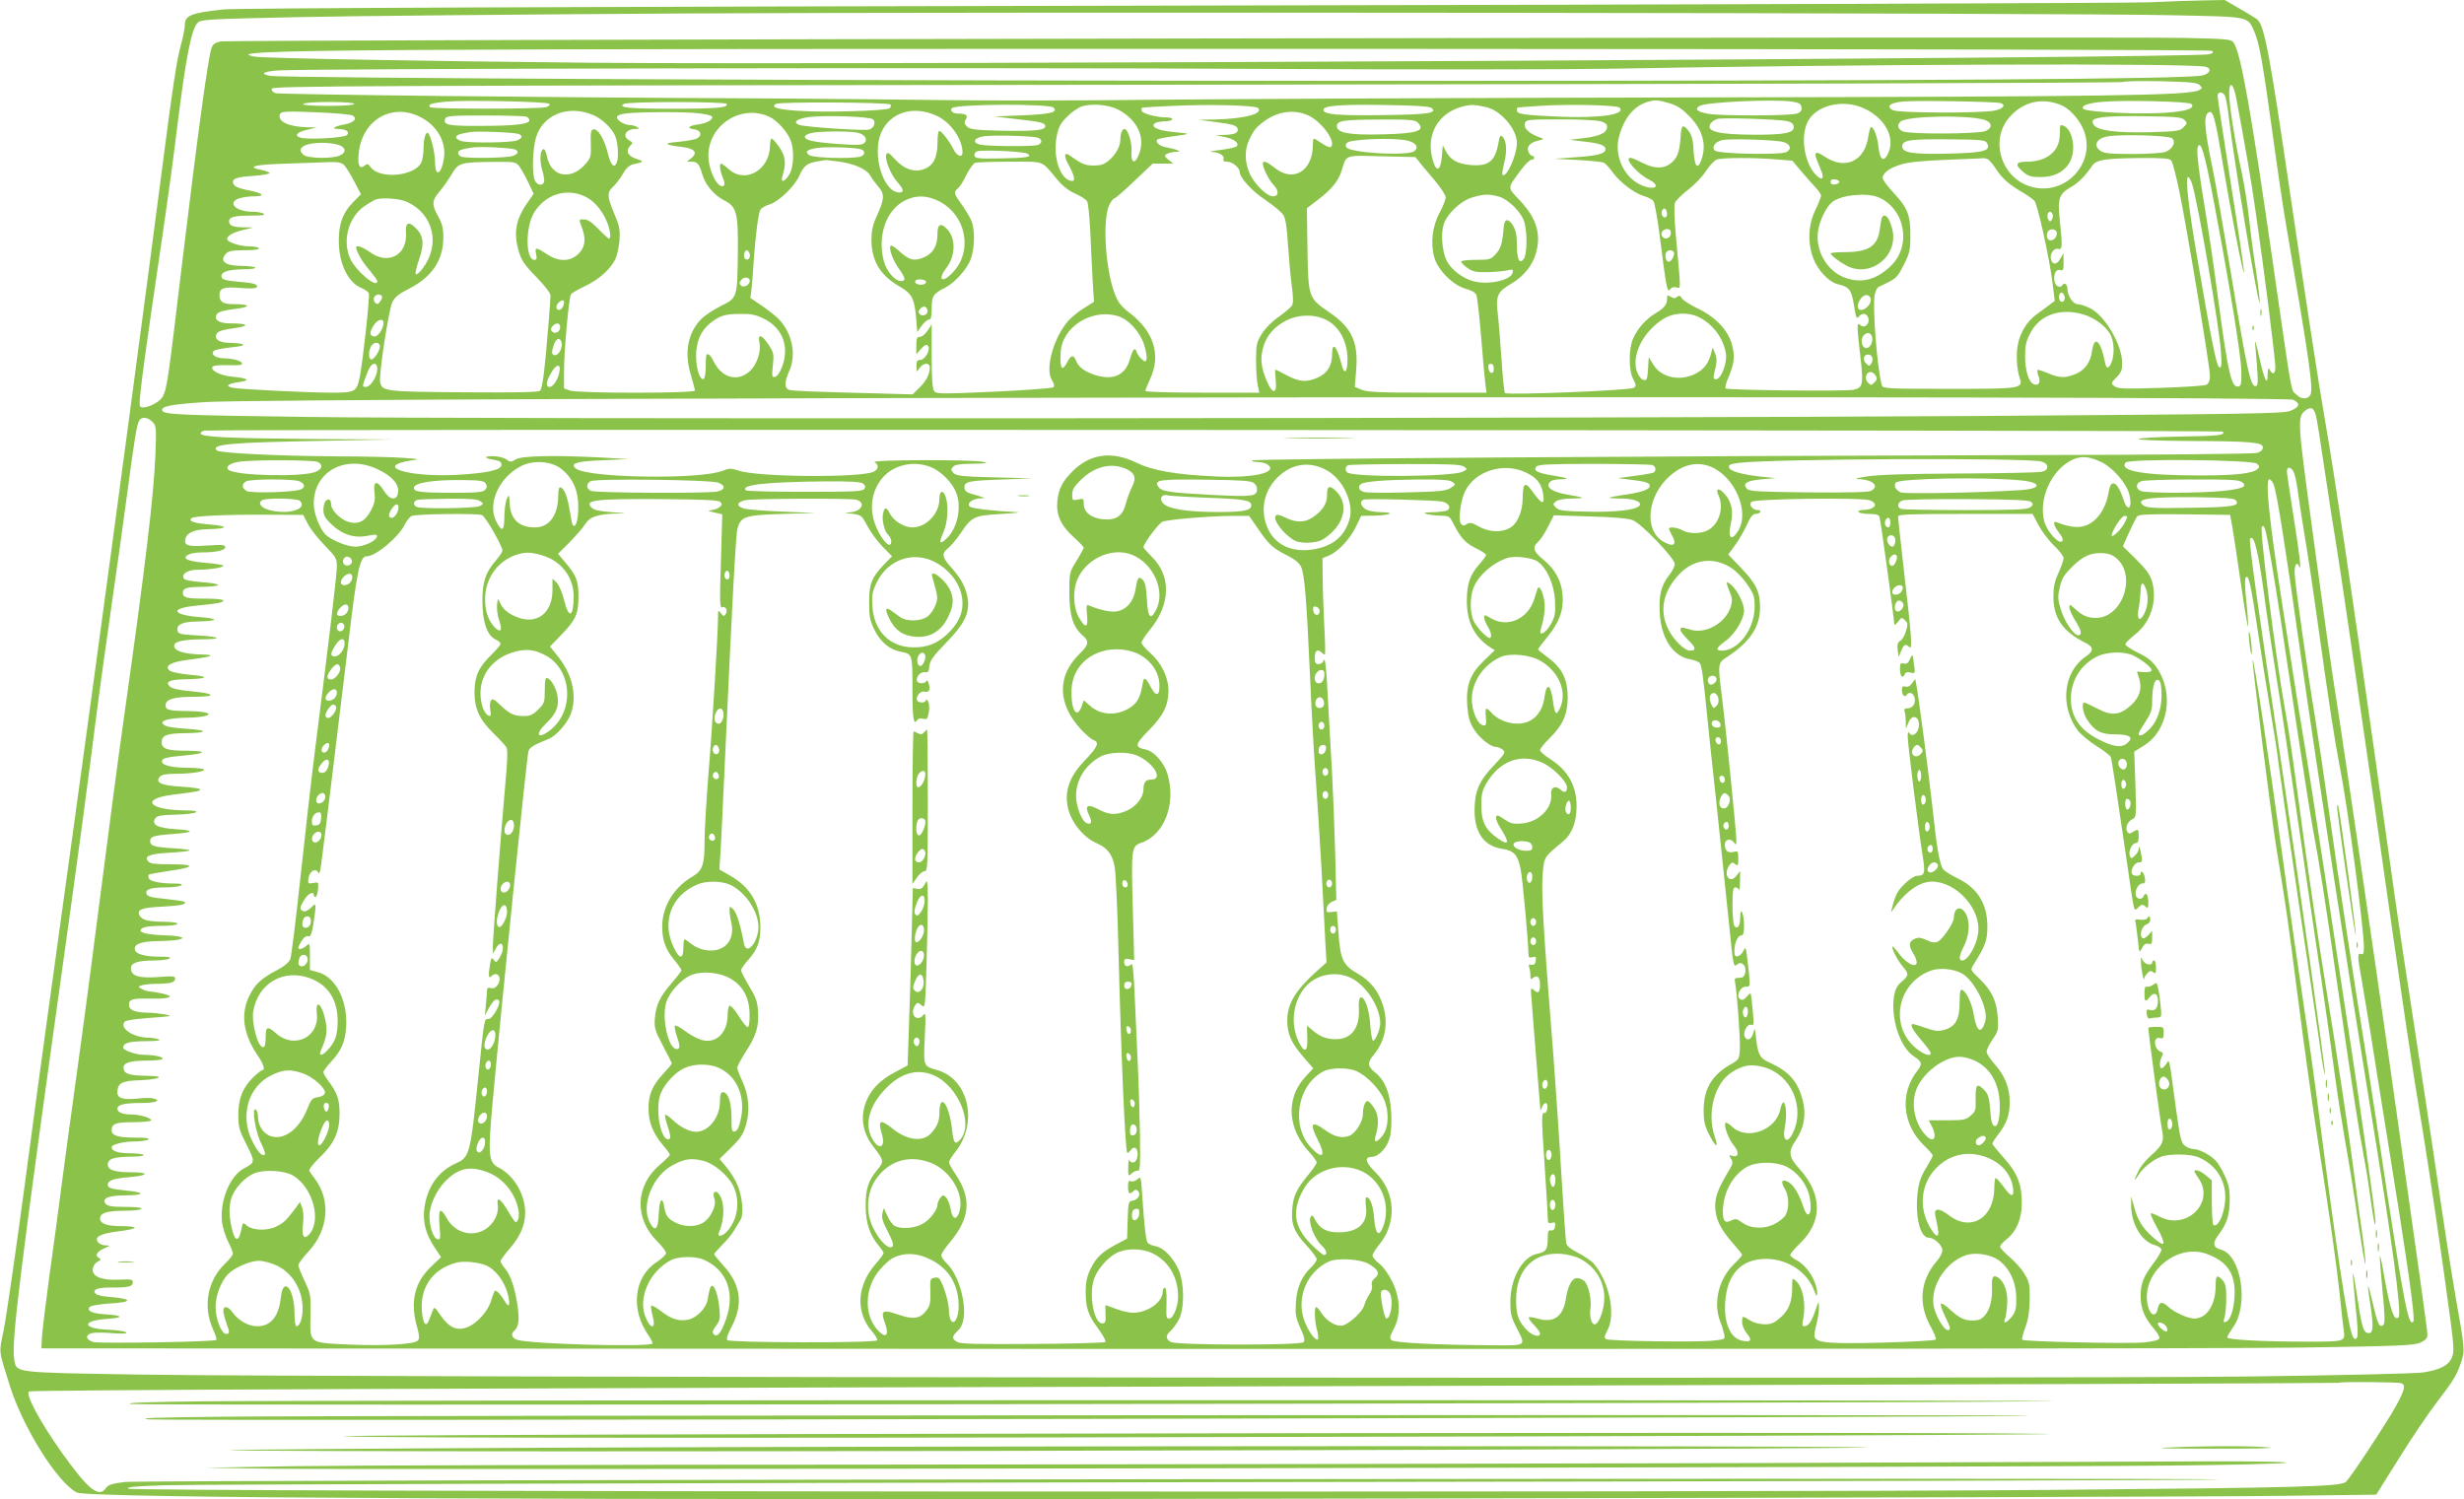 <?xml version="1.0" standalone="no"?>
<!DOCTYPE svg PUBLIC "-//W3C//DTD SVG 20010904//EN"
 "http://www.w3.org/TR/2001/REC-SVG-20010904/DTD/svg10.dtd">
<svg version="1.0" xmlns="http://www.w3.org/2000/svg"
 width="1280pt" height="779pt" viewBox="0 0 1280 779"
 preserveAspectRatio="xMidYMid meet">
<g transform="translate(0,779) scale(0.1,-0.1)"
fill="#8bc34a" stroke="none">
<path d="M11165 7778 c-99 -4 -2369 -12 -5045 -17 -3168 -6 -4898 -13 -4959
-20 -168 -18 -201 -31 -201 -81 0 -17 -9 -63 -20 -103 -22 -80 -40 -195 -105
-697 -53 -414 -248 -1873 -346 -2590 -65 -479 -127 -927 -249 -1810 -27 -195
-72 -528 -100 -740 -56 -418 -104 -753 -121 -840 -25 -124 -28 -97 31 -286 68
-219 248 -506 349 -558 56 -29 2458 -40 6891 -31 2258 4 4319 10 4580 14 l474
6 116 185 c63 102 152 234 198 294 90 118 104 140 128 212 19 57 18 70 -30
339 -19 110 -63 389 -96 620 -34 231 -88 589 -120 795 -32 206 -77 503 -99
660 -22 157 -70 494 -106 750 -124 880 -204 1420 -255 1715 -37 213 -91 567
-181 1175 -110 751 -136 889 -174 920 -9 7 -50 32 -92 56 l-76 44 -106 -2
c-58 -1 -187 -5 -286 -10z m112 -67 c418 -9 397 -4 434 -86 26 -60 43 -156 94
-525 25 -184 57 -400 71 -480 124 -722 144 -861 124 -885 -18 -22 -47 -19 -74
8 -26 26 -16 -31 -121 697 -111 772 -164 1069 -200 1126 -13 20 -23 22 -257
27 -326 8 -10153 -10 -10201 -18 -29 -6 -41 -14 -48 -34 -17 -42 -73 -456
-149 -1086 -77 -644 -82 -681 -104 -724 -18 -35 -100 -71 -118 -53 -11 11 13
189 123 937 22 149 53 378 69 510 46 371 74 513 107 547 18 17 54 19 518 29
275 6 1173 14 1995 19 1700 9 7175 3 7737 -9z m213 -185 c11 -8 8 -12 -15 -18
-71 -20 -6987 -56 -8400 -44 -854 8 -1704 23 -1753 32 -197 37 402 41 5908 40
2627 -1 4251 -5 4260 -10z m-32 -83 c34 -8 23 -36 -18 -45 -80 -19 -1465 -28
-4175 -28 -2787 0 -5796 14 -5862 26 -54 10 -37 22 40 28 128 10 3720 16 5142
8 759 -4 1562 -3 1785 1 1231 23 3011 30 3088 10z m-31 -95 c14 -15 14 -17 -5
-27 -50 -27 -466 -33 -2552 -37 -1174 -2 -2459 -8 -2855 -12 -396 -5 -895 -5
-1110 -2 -214 3 -649 7 -965 9 -1063 4 -2485 20 -2508 27 -14 4 -22 13 -20 23
3 15 388 16 4805 21 2664 3 4805 9 4810 14 4 4 93 6 196 4 154 -4 191 -7 204
-20z m190 -69 c52 -280 77 -421 102 -599 40 -271 101 -756 101 -797 0 -36 -13
-43 -29 -15 -8 14 -10 9 -11 -23 0 -66 -18 -28 -45 95 -14 66 -23 93 -20 65
16 -181 17 -213 7 -219 -29 -17 -47 65 -136 605 -36 217 -77 450 -91 519 -46
222 -50 287 -17 298 19 6 32 -42 68 -263 41 -248 106 -583 111 -569 2 6 -28
210 -67 453 -38 243 -70 451 -70 462 0 24 26 25 38 2 5 -10 15 -63 21 -118 26
-223 158 -1013 160 -955 0 14 -8 86 -19 160 -12 74 -28 196 -36 270 -8 74 -26
187 -40 250 -35 161 -64 346 -64 403 0 70 22 56 37 -24z m-8764 -28 c6 -6 0
-13 -19 -18 -38 -10 -590 -10 -600 0 -14 14 9 22 84 29 108 9 524 0 535 -11z
m5818 3 c41 -12 66 -28 106 -69 68 -70 89 -145 62 -224 -20 -56 -36 -38 -41
43 -2 56 -9 82 -24 103 -28 37 -38 35 -42 -7 -6 -95 -14 -120 -43 -150 -39
-38 -90 -40 -159 -5 -27 14 -54 25 -60 25 -36 0 35 -83 98 -114 60 -31 33 -57
-34 -31 -93 35 -150 151 -124 252 24 96 77 162 147 183 41 12 54 12 114 -6z
m639 8 c37 -6 46 -11 48 -29 3 -17 -3 -26 -23 -33 -32 -12 -402 -13 -463 -1
-57 11 -71 25 -42 41 37 20 387 36 480 22z m1084 -8 c27 -10 13 -28 -30 -38
-64 -15 -505 -14 -532 2 -37 21 -11 40 61 45 87 6 480 -1 501 -9z m311 -9 c42
-17 88 -65 114 -119 80 -171 -84 -359 -268 -306 -154 44 -216 240 -114 359 70
82 169 106 268 66z m679 5 c30 -30 -75 -50 -259 -49 -135 0 -292 12 -302 23
-16 16 23 31 100 37 111 10 448 2 461 -11z m-9544 0 c0 -6 -52 -10 -136 -10
-87 0 -133 4 -129 10 4 6 60 10 136 10 79 0 129 -4 129 -10z m1935 0 c12 -19
-54 -25 -280 -25 -227 0 -286 6 -255 25 20 13 527 13 535 0z m851 -3 c4 -4 2
-13 -4 -19 -14 -14 -348 -24 -484 -13 -102 7 -134 18 -108 35 18 12 584 9 596
-3z m847 -16 c24 -24 -14 -34 -160 -40 l-148 -6 110 -13 c133 -15 155 -20 155
-38 0 -21 -57 -26 -229 -23 -137 3 -163 7 -178 22 -14 14 -15 21 -6 36 14 22
1 31 -42 31 -25 0 -42 16 -30 28 22 22 507 24 528 3z m333 -9 c104 -54 147
-148 109 -238 -20 -50 -41 -40 -37 18 4 46 -19 118 -36 118 -13 0 -22 -25 -22
-56 0 -35 -24 -77 -60 -108 -24 -20 -42 -26 -78 -26 -44 0 -64 8 -124 52 -31
22 -33 -2 -5 -52 27 -49 34 -80 18 -80 -62 0 -104 123 -81 235 9 46 20 66 54
99 22 23 57 47 76 53 49 17 139 9 186 -15z m729 7 c31 -30 -74 -57 -230 -60
l-80 -1 90 -12 c95 -12 115 -19 115 -41 0 -17 -22 -25 -73 -26 l-42 -1 44 -9
c51 -10 81 -33 65 -49 -6 -6 -44 -14 -85 -19 -41 -5 -61 -9 -46 -10 39 -1 70
-20 63 -37 -4 -10 2 -14 19 -14 27 0 65 -32 65 -53 0 -30 63 -99 135 -147 41
-28 82 -62 91 -76 12 -17 19 -62 25 -157 5 -72 13 -169 20 -214 7 -54 8 -87 1
-99 -5 -10 -36 -36 -68 -59 -35 -24 -71 -60 -89 -89 -28 -46 -30 -57 -30 -140
0 -50 4 -108 9 -128 l8 -38 -296 0 c-169 0 -296 4 -296 9 0 5 11 33 25 63 57
122 20 245 -105 341 -48 37 -62 56 -80 103 -49 132 -64 389 -26 462 9 18 21
32 26 32 5 0 52 41 103 90 l95 90 53 0 54 0 -25 20 c-21 17 -23 21 -10 30 8 5
29 10 45 11 26 0 27 2 10 9 -11 5 -37 11 -58 15 -35 6 -58 28 -44 41 3 3 43
11 89 17 89 12 88 12 -14 22 -73 7 -114 27 -88 45 8 5 32 10 53 10 20 0 37 5
37 10 0 6 -13 10 -30 10 -54 0 -130 21 -130 36 0 8 1 15 3 15 1 1 74 5 162 9
185 9 426 3 440 -11z m902 0 c31 -27 -20 -34 -252 -37 -239 -3 -310 3 -310 28
0 22 101 29 343 24 141 -2 208 -7 219 -15z m281 5 c76 -15 162 -114 162 -186
0 -64 -55 -186 -75 -166 -3 3 1 30 9 61 16 61 12 120 -10 138 -10 8 -14 2 -19
-28 -17 -101 -51 -129 -148 -120 -67 6 -103 27 -127 73 l-15 29 -5 -60 c-6
-72 -28 -82 -46 -20 -41 134 27 253 163 284 37 8 51 8 111 -5z m695 -3 c36
-36 -101 -56 -316 -47 -180 8 -217 13 -217 32 0 8 1 15 3 15 1 1 54 5 117 9
149 10 400 4 413 -9z m1272 -5 c110 -51 163 -155 122 -236 -22 -44 -41 -31
-48 33 -6 56 -25 107 -39 107 -4 0 -10 -21 -14 -46 -17 -130 -118 -179 -225
-109 -47 32 -60 27 -43 -15 7 -17 17 -43 24 -60 15 -37 4 -49 -23 -24 -62 56
-88 194 -51 276 40 90 185 127 297 74z m-6605 -33 c45 -18 99 -69 116 -110 14
-33 19 -109 8 -137 -13 -34 -32 -14 -47 50 -18 73 -51 127 -75 122 -12 -2 -15
-16 -13 -74 2 -64 0 -74 -25 -103 -75 -90 -180 -72 -202 34 -4 22 -12 40 -17
40 -19 0 -23 -57 -9 -107 9 -27 13 -56 10 -64 -8 -21 -34 -17 -47 7 -16 31
-13 160 5 223 35 120 166 173 296 119z m1787 -5 c72 -34 133 -121 133 -190 0
-29 -28 -20 -46 15 -22 44 -63 97 -75 97 -5 0 -9 -28 -9 -62 0 -78 -23 -121
-74 -138 -50 -16 -101 2 -148 54 -31 34 -38 37 -44 23 -9 -24 22 -102 57 -142
33 -37 37 -55 11 -55 -84 0 -144 199 -94 312 47 106 169 142 289 86z m-3036 2
c28 -15 9 -37 -40 -46 -53 -10 -74 -23 -36 -24 42 0 64 -15 47 -32 -14 -14
-195 -24 -238 -14 -38 10 -24 29 32 42 l49 12 -50 1 c-96 2 -155 31 -141 67 6
15 24 17 181 11 97 -4 185 -11 196 -17z m344 -4 c92 -42 145 -131 131 -219
-14 -87 -46 -99 -46 -18 0 52 -26 151 -39 151 -12 0 -21 -37 -21 -87 0 -23 -5
-53 -11 -66 -33 -73 -217 -90 -264 -25 -12 17 -17 19 -29 9 -27 -23 -39 -2
-33 59 15 171 165 265 312 196z m1457 15 c32 -4 60 -10 64 -14 15 -14 -20 -37
-67 -43 -54 -7 -65 -21 -22 -26 34 -4 42 -32 14 -47 -11 -6 -55 -14 -98 -18
-83 -7 -75 -15 30 -28 57 -8 72 -29 38 -57 l-23 -18 25 0 c30 0 40 -12 56 -68
15 -52 61 -107 113 -133 65 -33 73 -64 71 -269 -3 -238 -2 -237 -87 -279 -38
-19 -83 -49 -101 -66 -72 -73 -92 -176 -56 -293 11 -39 21 -75 21 -81 0 -15
-605 -15 -649 0 l-31 11 0 91 c0 102 25 381 36 398 3 6 36 25 72 42 72 34 131
86 158 139 9 18 19 62 22 98 4 58 0 76 -27 140 -38 90 -38 110 -6 140 14 13
37 43 51 67 16 29 34 45 52 49 53 11 58 16 29 25 -55 15 -71 44 -42 73 14 13
13 16 -5 26 -41 22 -20 60 33 60 18 0 19 2 7 10 -8 5 -24 10 -35 10 -30 0 -70
24 -70 40 0 10 15 17 50 21 72 8 310 9 377 0z m365 -18 c39 -18 90 -74 109
-119 21 -50 18 -143 -6 -181 -23 -38 -46 -45 -36 -10 21 69 18 101 -14 150
-18 26 -36 47 -41 47 -5 0 -9 -16 -9 -35 0 -127 -127 -201 -213 -125 -19 17
-37 30 -41 30 -11 0 -6 -37 9 -73 10 -24 11 -38 4 -42 -29 -19 -79 79 -79 156
0 161 172 270 317 202z m2798 8 c73 -33 151 -144 117 -165 -5 -3 -25 6 -45 19
-20 14 -38 25 -41 25 -4 0 -6 -15 -6 -32 0 -137 -102 -198 -198 -120 -42 33
-62 40 -62 22 0 -23 32 -86 57 -112 28 -29 26 -58 -4 -58 -31 0 -94 61 -119
114 -29 62 -30 127 -4 181 23 49 35 64 80 97 69 50 154 61 225 29z m-4061 -7
c9 -3 16 -12 16 -19 0 -20 -74 -29 -257 -29 -166 -1 -193 5 -180 38 6 14 34
16 206 16 110 0 206 -3 215 -6z m1801 -14 c16 -14 6 -44 -19 -53 -21 -8 -333
13 -364 24 -36 14 -14 32 51 41 82 10 314 3 332 -12z m5768 -1 c46 -12 51 -44
10 -60 -42 -16 -402 -17 -430 -1 -26 14 -29 34 -9 51 34 28 332 35 429 10z
m1045 -2 c15 -16 15 -18 -5 -38 -19 -20 -34 -22 -180 -26 -171 -4 -268 9 -287
39 -6 9 -7 20 -3 24 16 17 101 23 275 20 155 -2 185 -5 200 -19z m-2066 -6
c23 -5 34 -13 36 -28 5 -33 -44 -43 -202 -43 -191 1 -256 17 -230 58 6 9 22
20 35 24 27 8 310 -1 361 -11z m-1918 -7 c44 -43 0 -58 -184 -62 -173 -4 -235
7 -235 43 0 28 30 33 227 34 148 1 179 -2 192 -15z m955 5 c24 -9 31 -16 29
-33 -4 -28 -41 -44 -124 -54 l-69 -8 70 -9 c86 -9 115 -20 115 -40 0 -23 -38
-34 -157 -42 l-108 -8 121 -6 c67 -4 128 -10 137 -15 9 -5 29 -28 46 -51 37
-51 111 -107 162 -122 20 -6 42 -17 48 -25 6 -7 20 -83 31 -167 36 -284 41
-311 55 -293 8 11 20 15 33 11 25 -6 25 -30 -3 278 -7 77 -9 149 -4 161 4 12
35 43 68 68 33 25 75 69 93 97 18 28 43 55 56 60 27 10 189 11 310 1 l83 -7
42 -50 c23 -28 57 -65 74 -84 18 -19 33 -40 33 -47 0 -7 -13 -41 -30 -76 -37
-78 -41 -168 -10 -251 23 -61 81 -122 125 -133 61 -14 73 -28 86 -110 10 -64
14 -74 24 -60 17 22 42 20 50 -5 10 -30 -18 -57 -39 -39 -14 11 -16 9 -16 -16
0 -16 7 -85 15 -153 16 -139 12 -157 -38 -166 -44 -9 -654 -2 -663 7 -3 4 2
29 14 55 32 75 36 115 18 177 -21 73 -87 141 -178 184 -37 18 -73 41 -80 51
-9 16 -15 17 -26 9 -10 -9 -18 -9 -33 0 -17 11 -19 9 -19 -11 0 -29 -15 -48
-62 -76 -46 -27 -93 -80 -114 -129 -24 -53 -24 -167 0 -211 16 -31 17 -36 3
-46 -18 -13 -657 -39 -669 -27 -4 4 -12 84 -18 177 -7 94 -15 202 -20 240 -10
90 0 110 72 152 63 37 109 94 127 158 28 100 3 180 -82 272 -69 73 -69 60 5
161 21 28 45 52 53 52 8 0 15 5 15 10 0 6 -4 10 -10 10 -5 0 -14 8 -19 19 -14
26 6 51 49 60 29 7 32 9 15 15 -64 22 -93 50 -82 80 6 14 29 16 185 16 106 0
192 -5 211 -11z m-5625 -65 c23 -9 20 -23 -10 -34 -28 -11 -234 -14 -283 -4
-17 4 -31 13 -31 20 0 13 16 19 75 28 39 6 228 -2 249 -10z m1760 7 c38 -8 56
-36 36 -54 -12 -11 -39 -12 -138 -5 -131 10 -176 20 -170 41 3 6 22 15 44 18
52 8 192 8 228 0z m939 -27 c24 -9 21 -31 -5 -38 -31 -8 -267 -6 -298 3 -42
11 -30 35 20 43 52 7 258 2 283 -8z m5890 -2 c23 -19 3 -58 -36 -72 -16 -5
-94 -10 -171 -10 -112 0 -146 3 -164 16 -38 26 -24 61 29 74 55 14 323 7 342
-8z m-3984 -10 c54 -9 76 -36 47 -58 -30 -21 -258 -14 -338 12 -25 8 -22 33 5
39 65 14 215 18 286 7z m1966 -10 c36 -10 44 -37 15 -52 -30 -16 -355 -10
-372 8 -18 18 1 45 38 54 37 9 279 2 319 -10z m1055 -2 c27 -43 -10 -54 -199
-58 -189 -5 -244 5 -239 41 4 30 43 35 256 33 142 -1 174 -4 182 -16z m-8567
-11 c44 -12 50 -40 12 -57 -40 -18 -170 -15 -189 4 -19 19 -20 28 -3 42 25 21
122 27 180 11z m9747 -294 c83 -439 141 -795 143 -880 2 -67 -1 -80 -15 -83
-36 -7 -53 66 -104 445 -19 148 -48 347 -64 443 -38 229 -51 336 -43 356 15
40 35 -28 83 -281z m-8826 269 c23 -9 20 -23 -10 -34 -28 -11 -242 -14 -268
-4 -9 3 -16 12 -16 20 0 13 16 19 75 28 38 6 197 -2 219 -10z m1800 0 c23 -9
20 -31 -6 -38 -48 -12 -243 -7 -264 8 -24 18 -14 28 39 37 45 8 204 3 231 -7z
m862 -22 c31 -17 1 -23 -142 -25 -113 -2 -129 0 -132 15 -2 9 5 19 15 22 31 9
239 -1 259 -12z m2038 -45 c12 -15 47 -57 79 -94 31 -37 57 -77 57 -88 0 -12
-14 -47 -31 -79 -38 -69 -49 -160 -28 -233 18 -66 96 -144 162 -163 33 -9 52
-20 57 -34 4 -12 16 -113 25 -226 9 -113 19 -222 22 -242 l5 -38 -306 0 c-248
0 -313 3 -342 15 l-36 15 7 87 c12 147 -23 221 -140 301 -108 73 -109 78 -113
328 l-3 212 60 46 c71 55 104 96 121 151 26 83 11 78 208 73 l175 -4 21 -27z
m2950 17 c8 -3 29 -27 45 -52 32 -50 69 -82 142 -124 25 -15 51 -34 58 -42 16
-19 78 -299 93 -423 l12 -96 -25 -19 c-13 -10 -44 -33 -69 -51 -65 -48 -103
-126 -103 -214 -1 -37 5 -86 12 -107 23 -66 25 -66 -365 -66 -318 0 -343 1
-348 18 -24 81 -50 410 -37 471 3 19 13 37 21 41 91 42 95 45 129 113 31 60
35 76 35 150 1 107 -14 147 -85 223 -33 35 -59 70 -59 79 0 26 37 54 97 71 40
12 115 19 238 24 99 4 183 7 187 8 3 1 13 -1 22 -4z m955 -8 c7 -8 25 -77 41
-154 39 -187 160 -915 160 -963 0 -26 -6 -41 -18 -48 -10 -5 -116 -12 -237
-16 -189 -6 -223 -5 -240 8 -20 15 -20 16 10 47 26 27 30 39 29 80 -3 95 -92
243 -167 279 -24 12 -53 21 -65 21 -23 0 -52 44 -52 79 0 23 -16 36 -25 21
-11 -18 -35 -10 -41 14 -9 37 4 69 27 63 17 -5 19 0 19 41 l-1 47 -15 -27
c-17 -33 -40 -36 -49 -8 -9 28 13 63 36 57 23 -6 24 10 9 151 -12 110 -3 135
58 170 37 20 74 57 112 113 21 29 67 36 246 38 120 1 154 -2 163 -13z m-6916
-6 c78 -12 141 -40 158 -73 7 -12 25 -37 41 -56 35 -39 33 -65 -9 -157 -20
-44 -26 -73 -26 -123 1 -108 47 -183 147 -240 63 -36 76 -62 85 -161 l6 -75
23 33 c13 17 30 32 38 32 10 0 14 14 14 58 0 64 8 76 69 107 52 26 117 99 135
152 20 57 21 152 2 197 -7 18 -30 55 -50 83 -41 57 -43 65 -20 84 9 7 29 38
44 70 16 31 36 59 45 63 9 3 91 6 181 6 186 0 161 9 248 -95 26 -31 58 -56 92
-71 29 -13 57 -31 62 -41 5 -10 12 -81 16 -158 3 -77 9 -190 12 -251 l7 -112
-54 -34 c-30 -19 -68 -50 -83 -69 -75 -88 -118 -249 -81 -305 11 -17 13 -30 7
-36 -5 -5 -144 -15 -308 -23 -273 -12 -300 -12 -311 3 -9 11 -13 64 -13 181
l0 166 -21 -32 c-12 -18 -29 -33 -40 -33 -16 0 -19 -7 -19 -46 l0 -45 24 28
c19 21 28 25 36 17 17 -17 -14 -74 -40 -74 -16 0 -20 -7 -19 -32 0 -33 0 -33
16 -10 19 28 53 30 53 3 0 -35 -19 -72 -55 -106 l-34 -34 -178 5 c-351 9 -448
13 -465 19 -24 9 -23 42 3 100 37 83 14 194 -55 267 -15 15 -54 46 -87 69
l-61 41 6 46 c3 26 8 90 11 142 8 123 24 250 35 270 5 9 26 22 48 28 48 15
129 93 154 148 23 52 40 66 91 75 23 3 44 7 47 8 3 0 36 -4 73 -9z m-2575 -18
c9 -9 33 -48 52 -84 l35 -67 -42 -43 c-52 -53 -73 -110 -73 -199 0 -117 47
-216 117 -245 19 -8 36 -20 39 -28 6 -15 -31 -355 -47 -433 -16 -79 -23 -83
-147 -83 -120 0 -460 17 -510 25 -45 8 -32 22 30 30 62 9 48 20 -35 28 -61 6
-111 30 -104 50 3 8 29 11 81 10 58 -2 77 0 73 10 -4 13 -44 24 -98 26 -42 1
-67 22 -47 39 7 5 49 13 93 18 85 8 76 21 -16 23 -53 1 -80 22 -62 49 7 12 34
20 89 27 86 12 75 25 -22 25 -58 0 -85 20 -67 48 7 12 35 20 94 27 88 11 82
25 -11 25 -51 0 -70 13 -70 46 0 38 21 45 108 38 50 -4 81 -3 86 4 9 15 -20
23 -102 29 -52 4 -75 10 -80 21 -10 27 28 42 112 43 95 1 77 17 -19 18 -79 1
-107 28 -69 65 11 12 36 16 95 16 51 0 78 4 74 10 -3 6 -26 10 -51 10 -47 0
-114 22 -114 38 0 17 29 34 82 47 l53 13 -47 1 c-59 1 -78 9 -78 31 0 23 27
30 120 30 52 0 70 3 60 10 -8 5 -35 10 -60 10 -85 1 -131 47 -69 69 18 6 52
11 75 11 64 0 54 15 -18 30 -66 12 -88 24 -88 45 0 19 26 26 113 32 42 3 77 9
77 14 0 4 -18 11 -41 16 -84 17 -38 28 133 33 95 3 197 7 226 8 38 1 57 -3 70
-16z m909 -5 c10 -13 31 -51 47 -84 l28 -60 -36 -52 c-58 -85 -69 -154 -40
-251 13 -42 30 -68 90 -129 43 -44 74 -84 74 -96 0 -11 -5 -74 -10 -140 -20
-248 -32 -345 -45 -355 -9 -8 -133 -10 -397 -8 -407 3 -422 5 -433 51 -9 33
44 376 63 417 13 26 33 43 81 67 124 62 184 150 184 270 0 48 -6 72 -27 109
-34 61 -33 82 8 130 19 22 47 63 63 90 35 58 43 61 215 63 111 1 117 0 135
-22z m8691 -94 c33 -112 140 -736 149 -867 5 -74 4 -88 -8 -84 -15 5 -41 137
-119 593 -43 253 -58 395 -43 395 5 0 15 -17 21 -37z m-1833 12 c0 -5 -10 -11
-22 -13 -16 -2 -23 2 -23 13 0 11 7 15 23 13 12 -2 22 -7 22 -13z m-6520 -74
c48 -21 90 -69 116 -129 19 -43 25 -92 13 -92 -4 0 -29 23 -55 50 -33 34 -56
50 -73 50 -31 0 -30 4 -10 -51 20 -58 11 -101 -27 -133 -43 -37 -100 -35 -159
4 -56 37 -63 37 -55 0 5 -24 3 -30 -9 -30 -46 0 -47 167 -3 243 56 95 166 132
262 88z m4750 -2 c52 -15 119 -82 134 -134 16 -59 14 -167 -4 -191 -22 -29
-35 -2 -35 76 0 47 -6 74 -20 98 -24 39 -44 37 -48 -4 -8 -91 -15 -115 -42
-144 -26 -28 -32 -30 -104 -30 -42 0 -76 -4 -76 -9 0 -5 15 -20 33 -33 27 -19
44 -23 102 -22 39 1 85 5 103 9 30 7 34 5 30 -11 -7 -40 -126 -66 -204 -45
-57 15 -117 62 -139 107 -24 50 -31 141 -15 189 18 55 88 121 147 139 59 18
87 19 138 5z m1973 -4 c139 -59 174 -252 64 -357 -73 -70 -148 -91 -231 -63
-96 31 -161 139 -147 241 7 57 44 132 76 156 48 36 177 48 238 23z m-4881 -20
c143 -72 179 -261 71 -372 -55 -57 -79 -37 -32 25 49 63 50 156 3 203 -33 33
-49 25 -49 -26 0 -60 -21 -98 -64 -119 -56 -26 -84 -19 -142 36 -18 16 -34 25
-38 20 -9 -15 12 -74 44 -118 35 -50 37 -64 9 -64 -30 0 -75 53 -88 104 -34
134 13 266 111 315 57 28 113 27 175 -4z m-2762 -4 c138 -64 175 -223 79 -348
-14 -18 -29 -31 -34 -28 -4 3 3 37 17 77 29 82 23 126 -21 167 -35 33 -51 23
-47 -28 8 -116 -92 -170 -187 -101 -38 27 -72 39 -72 25 0 -20 33 -78 69 -118
22 -27 41 -52 41 -58 0 -39 -108 50 -139 114 -45 93 -12 218 72 276 23 15 49
31 57 34 34 12 126 6 165 -12z m6545 -62 c0 -20 -15 -26 -25 -9 -9 15 3 43 15
35 5 -3 10 -15 10 -26z m2003 -2 c3 -8 1 -20 -4 -28 -8 -12 -10 -12 -18 0 -10
15 -4 41 9 41 4 0 10 -6 13 -13z m-1983 -97 c0 -24 -26 -38 -42 -22 -16 16 -2
42 22 42 13 0 20 -7 20 -20z m2005 -4 c0 -10 -8 -24 -17 -30 -23 -14 -42 5
-33 34 9 27 50 24 50 -4z m-6791 -103 c8 -21 -10 -41 -24 -27 -11 11 -3 44 10
44 4 0 11 -8 14 -17z m4801 7 c7 -12 -12 -50 -26 -50 -13 0 -22 27 -15 45 6
17 32 20 41 5z m-4800 -149 c0 -22 -32 -38 -46 -24 -9 9 -9 16 1 28 15 19 45
16 45 -4z m916 -6 c0 -5 -7 -12 -16 -13 -23 -5 -47 6 -40 19 8 13 56 8 56 -6z
m5913 -72 c9 -22 -12 -43 -23 -24 -10 15 -4 41 9 41 4 0 11 -8 14 -17z m-8740
-2 c3 -4 -1 -17 -9 -27 -10 -15 -16 -16 -26 -7 -6 6 -9 19 -6 27 7 17 32 22
41 7z m7734 -14 c5 -23 -25 -57 -50 -57 -22 0 -24 27 -2 58 18 26 47 25 52 -1z
m-6788 -16 c0 -21 -13 -41 -26 -41 -17 0 -18 22 -2 38 14 14 28 16 28 3z
m1888 -44 c4 -21 -25 -34 -40 -19 -8 8 -8 16 2 27 16 19 34 15 38 -8z m6006
-21 c56 -17 111 -57 137 -100 22 -35 25 -111 7 -151 -15 -33 -26 -32 -33 3
-22 113 -55 142 -67 60 -8 -61 -38 -102 -88 -122 -54 -21 -81 -20 -141 5 -27
12 -52 19 -55 17 -2 -3 0 -18 6 -33 12 -32 1 -51 -25 -41 -26 10 -45 71 -45
145 0 56 5 79 28 122 49 94 156 131 276 95z m-6855 -22 c96 -48 133 -145 94
-249 -11 -31 -26 -51 -37 -53 -16 -3 -17 2 -11 60 6 59 5 66 -25 111 -34 50
-55 54 -45 7 10 -47 -14 -117 -52 -150 -63 -56 -146 -32 -187 55 -17 35 -35
46 -38 23 -1 -7 -2 -35 -2 -63 -1 -27 -5 -52 -11 -54 -19 -7 -39 54 -39 119 0
77 26 135 77 174 48 37 74 45 153 45 56 1 80 -4 123 -25z m1835 15 c57 -16
118 -82 140 -152 10 -31 15 -65 12 -74 -6 -14 -8 -14 -26 2 -11 10 -22 26 -25
36 -9 28 -20 16 -35 -36 -24 -87 -92 -115 -191 -80 -49 18 -78 40 -90 73 -12
30 -26 28 -44 -8 -28 -54 -40 -37 -35 50 7 130 158 227 294 189z m3024 -8 c72
-37 125 -109 138 -189 7 -48 -25 -132 -52 -132 -12 0 -15 6 -10 26 16 62 17
81 5 109 l-12 30 -9 -34 c-14 -51 -37 -80 -81 -103 -82 -41 -179 -19 -220 50
l-22 37 -3 -50 c-4 -70 -7 -78 -32 -65 -10 6 -24 27 -29 48 -23 85 38 200 138
264 55 35 132 38 189 9z m-1921 -23 c58 -38 93 -112 93 -196 0 -70 -18 -82
-32 -21 -23 91 -48 117 -48 49 0 -59 -24 -98 -73 -121 -59 -26 -96 -24 -162
11 -31 17 -58 30 -60 30 -2 0 -1 -25 2 -55 8 -72 -16 -76 -45 -7 -30 69 -36
115 -22 170 15 63 57 114 122 147 72 36 165 33 225 -7z m-4915 -13 c-6 -33
-32 -66 -49 -63 -24 5 -25 19 -3 56 23 37 57 41 52 7z m918 -15 c0 -24 -26
-38 -42 -22 -8 8 -8 15 2 27 18 21 40 19 40 -5z m6815 -50 c8 -26 -12 -62 -33
-58 -21 4 -28 44 -12 64 17 20 38 18 45 -6z m-6809 -25 c10 -25 -11 -70 -32
-70 -20 0 -21 15 -4 61 11 27 28 31 36 9z m-943 -19 c7 -18 -31 -79 -46 -73
-15 5 -12 53 4 73 15 18 35 18 42 0z m7754 -66 c2 -8 -1 -22 -7 -30 -8 -13
-11 -13 -26 2 -10 9 -14 24 -10 33 7 20 40 16 43 -5z m-7767 -57 c0 -38 -35
-93 -59 -93 -19 0 -19 2 -6 39 21 60 34 81 50 81 10 0 15 -10 15 -27z m5800 1
c0 -31 -23 -28 -28 4 -2 15 2 22 12 22 11 0 16 -9 16 -26z m-4854 -16 c-8 -41
-32 -78 -51 -78 -21 0 -19 26 7 71 27 49 53 53 44 7z m6838 -20 c8 -14 7 -22
-7 -35 -16 -16 -18 -16 -33 -1 -10 10 -14 23 -9 37 8 25 33 24 49 -1z m2169
-125 c38 -18 34 -38 -14 -57 -36 -15 -198 -17 -1612 -27 -2025 -13 -7861 -17
-8692 -5 -661 9 -745 12 -752 33 -8 22 43 32 220 44 372 25 10794 36 10850 12z
m116 -75 c6 -18 26 -145 46 -283 20 -137 50 -329 66 -425 16 -96 101 -677 189
-1290 167 -1174 199 -1388 255 -1720 33 -201 104 -681 145 -992 18 -139 19
-161 7 -191 -18 -41 -60 -63 -149 -77 -34 -6 -441 -15 -903 -21 -1022 -13
-10070 -5 -10964 10 -660 11 -634 8 -647 78 -16 86 27 439 266 2148 67 478
121 883 155 1155 20 157 59 438 86 625 27 187 63 441 79 565 37 278 50 360 62
383 12 23 43 22 69 -4 21 -21 22 -27 16 -178 -9 -209 -50 -558 -162 -1351 -31
-217 -82 -606 -115 -865 -33 -258 -88 -681 -124 -940 -36 -259 -77 -560 -91
-670 -14 -110 -41 -310 -60 -445 -18 -135 -35 -272 -37 -305 l-3 -60 5570 -3
c3065 -1 5836 2 6161 7 527 8 595 11 628 26 27 13 36 23 36 42 0 21 -44 335
-189 1358 -91 637 -233 1607 -270 1850 -48 306 -62 408 -135 945 -82 600 -83
614 -39 648 27 20 41 14 52 -20z m-483 -90 c18 -19 -21 -23 -222 -26 -120 -2
-214 -8 -214 -13 0 -5 111 -9 263 -10 323 -1 382 -7 382 -33 0 -13 -10 -23
-30 -29 -17 -5 -502 -10 -1145 -11 -1952 -5 -4071 -19 -4076 -28 -3 -4 10 -8
28 -8 19 0 43 -6 54 -14 55 -42 -79 -71 -276 -61 -209 10 -324 31 -408 72
-126 61 -239 46 -330 -45 -52 -52 -72 -90 -79 -152 -8 -72 16 -128 83 -189 30
-27 54 -53 54 -56 0 -4 -17 -34 -37 -68 -38 -60 -38 -61 -38 -166 0 -117 19
-179 69 -222 36 -31 33 -48 -18 -98 -117 -115 -112 -260 11 -392 25 -27 54
-51 64 -54 32 -11 21 -36 -45 -105 -74 -76 -103 -148 -92 -227 11 -84 79 -173
158 -206 50 -22 77 -57 88 -118 6 -29 15 -223 20 -429 14 -559 35 -1047 46
-1059 2 -3 10 4 18 14 24 33 47 -5 30 -49 -7 -19 -30 -21 -37 -3 -3 6 -6 -10
-6 -37 -1 -47 0 -49 18 -32 10 9 25 16 32 14 12 -2 13 30 11 187 -2 105 -7
276 -12 380 -5 105 -12 263 -16 353 -5 116 -10 160 -17 153 -18 -18 -37 -12
-37 10 0 18 5 20 26 16 l26 -5 -7 263 c-9 316 -7 329 42 346 121 40 184 202
138 357 -18 61 -70 119 -113 128 -59 12 -57 26 14 98 78 79 103 130 104 207 0
71 -36 145 -96 198 -24 21 -44 45 -44 52 0 8 19 37 41 64 110 132 115 282 13
382 -24 24 -44 47 -44 50 0 18 78 123 98 132 25 12 252 31 374 31 l77 0 51
-74 c54 -78 73 -95 155 -136 30 -15 55 -36 63 -53 19 -39 29 -164 47 -562 8
-192 22 -435 30 -540 8 -104 21 -316 30 -470 8 -154 17 -326 20 -382 l6 -103
-47 -42 c-115 -103 -157 -172 -157 -262 0 -67 22 -116 84 -187 l51 -59 -45
-49 c-98 -110 -88 -264 24 -386 21 -23 39 -47 39 -54 0 -6 -20 -36 -45 -66
-61 -75 -76 -108 -82 -175 -7 -78 9 -120 73 -189 30 -32 54 -65 54 -73 0 -8
-12 -25 -26 -39 -51 -47 -77 -106 -82 -184 -4 -63 -1 -80 23 -134 22 -48 25
-65 16 -74 -17 -17 -657 -16 -688 1 -29 16 -29 33 -2 58 12 10 31 37 43 59 30
58 29 190 -2 260 -30 64 -77 113 -119 121 -18 3 -36 11 -41 18 -9 11 -17 77
-29 254 -6 89 -6 92 -24 76 -10 -9 -25 -14 -34 -11 -12 5 -15 -1 -15 -28 0
-37 8 -43 28 -23 9 9 15 9 24 0 17 -17 -1 -46 -30 -50 -20 -3 -21 -10 -24
-100 l-3 -97 -57 -30 c-75 -40 -106 -70 -134 -130 -18 -37 -24 -68 -24 -116 0
-84 12 -120 66 -193 24 -33 41 -63 36 -68 -4 -4 -174 -9 -377 -10 -287 -2
-375 0 -392 10 -29 16 -29 29 1 57 33 30 42 85 28 168 -14 77 -47 150 -86 186
-14 14 -26 31 -26 40 0 8 19 37 43 65 108 129 116 231 28 360 -17 25 -31 51
-31 58 0 7 14 30 30 50 124 151 74 382 -92 429 -72 21 -71 17 -64 169 6 117 5
133 -7 117 -31 -38 -71 -2 -47 43 13 24 18 25 40 5 16 -14 17 1 23 212 4 124
7 276 7 337 -1 106 -2 110 -16 82 -12 -21 -21 -27 -39 -24 l-23 5 -7 -281 c-4
-155 -10 -362 -14 -461 l-6 -180 -60 -32 c-73 -38 -118 -80 -145 -133 -44 -86
-35 -175 24 -253 60 -78 60 -80 22 -126 -46 -55 -60 -101 -59 -192 1 -82 22
-147 68 -201 14 -16 25 -33 25 -38 0 -5 -20 -32 -45 -61 -95 -111 -100 -248
-15 -346 17 -19 29 -40 27 -46 -5 -15 -765 -13 -779 1 -6 6 3 33 23 70 61 117
47 218 -42 316 -27 30 -49 57 -49 60 0 4 19 25 42 49 24 23 52 58 63 77 11 18
26 43 33 55 17 27 8 123 -18 181 -10 25 -35 64 -55 89 l-37 44 60 59 c49 48
63 69 77 117 22 75 15 156 -19 229 -14 30 -26 61 -26 69 0 8 19 43 41 78 57
87 72 136 67 213 -3 52 -11 75 -46 132 -23 39 -42 76 -42 83 0 8 16 31 36 53
48 54 64 95 64 170 0 120 -52 209 -157 269 l-56 32 7 106 c3 58 13 257 21 441
39 852 57 1188 66 1223 17 64 39 71 234 77 l170 5 -170 7 c-93 4 -183 11 -200
16 -43 12 -38 35 10 44 48 8 541 10 572 2 55 -15 29 -63 -36 -66 -30 -1 -27
-2 14 -7 49 -6 51 -7 81 -64 17 -32 52 -80 79 -107 l49 -50 -41 -42 c-65 -68
-78 -100 -78 -198 0 -73 4 -93 28 -143 32 -63 78 -102 137 -113 60 -12 60 -11
60 -195 0 -156 6 -190 26 -158 3 6 17 8 29 5 21 -5 24 -1 30 34 4 22 2 47 -4
57 -6 10 -11 12 -11 6 0 -15 -36 -17 -45 -3 -11 18 15 52 36 47 25 -7 33 7 24
41 -4 15 -10 21 -12 15 -6 -15 -39 -17 -48 -3 -11 18 15 51 38 48 19 -3 23 3
25 32 3 28 19 51 86 120 94 96 122 151 114 223 -7 58 -32 108 -84 166 -51 56
-54 75 -19 103 14 11 44 46 66 79 58 86 70 91 212 99 67 4 104 8 82 9 -134 7
-237 19 -248 30 -16 17 16 41 57 42 27 1 25 2 -15 14 -59 16 -69 22 -69 45 0
28 24 33 195 39 l160 6 -197 5 c-168 4 -200 8 -214 22 -14 14 -15 20 -4 32 9
12 35 16 104 17 75 1 84 3 51 10 -60 12 -584 11 -562 -2 23 -13 22 -36 -3 -49
-61 -33 -604 -29 -703 5 -40 13 -49 13 -81 0 -113 -47 -696 -39 -763 10 -36
27 0 39 139 44 l133 6 -139 8 c-245 13 -414 9 -446 -9 -26 -16 -29 -16 -51 0
-13 9 -43 16 -68 16 -51 0 -48 -10 6 -19 29 -5 38 -11 38 -26 0 -27 -75 -43
-231 -52 -254 -13 -436 44 -237 75 47 7 45 7 -37 13 -47 4 -200 8 -340 8 -316
2 -620 17 -634 31 -32 32 67 41 554 50 l365 7 -400 2 c-451 4 -597 10 -602 28
-2 6 6 13 19 16 40 8 10476 2 10484 -5z m-629 -159 c58 -28 127 -107 143 -163
21 -77 -7 -103 -30 -28 -29 89 -64 108 -75 40 -16 -100 -71 -171 -141 -184
-31 -6 -77 2 -130 23 -22 8 -16 -17 12 -54 19 -25 23 -38 16 -45 -17 -17 -78
51 -92 102 -32 118 37 270 145 321 46 22 87 19 152 -12z m-312 3 c20 -6 30
-15 30 -28 0 -13 -9 -21 -30 -25 -16 -4 -208 -8 -425 -9 -263 -1 -423 -6 -480
-15 -52 -8 -71 -13 -48 -14 76 -2 114 -36 68 -61 -14 -7 -121 -10 -325 -8
-254 3 -307 5 -319 18 -27 27 -3 43 76 50 l73 6 -70 7 c-105 11 -169 29 -173
49 -3 13 8 18 50 23 173 22 1502 28 1573 7z m-8954 -2 c27 -15 24 -35 -8 -50
-62 -30 -425 -22 -457 10 -16 16 8 33 56 41 70 11 387 10 409 -1z m10073 -9
c14 -12 15 -17 4 -27 -23 -24 -116 -34 -297 -34 -295 0 -426 23 -389 67 17 21
656 15 682 -6z m-8807 -28 c60 -48 88 -113 87 -200 0 -64 -13 -107 -28 -92 -3
2 -10 36 -16 74 -12 75 -28 116 -47 123 -9 2 -13 -10 -13 -40 0 -104 -46 -168
-121 -168 -81 0 -126 41 -131 120 -3 53 -4 54 -16 27 -6 -16 -12 -58 -12 -93
0 -74 -13 -81 -42 -23 -49 94 17 235 136 291 64 29 154 21 203 -19z m-949 -4
c70 -34 105 -75 100 -116 -5 -46 -42 -43 -73 6 -36 58 -57 55 -50 -6 5 -38 2
-57 -17 -93 -30 -58 -66 -77 -119 -61 -40 12 -89 61 -89 90 0 25 -11 33 -27
20 -7 -6 -13 -27 -13 -47 0 -29 8 -43 43 -77 56 -53 119 -73 189 -58 41 8 48
7 46 -5 -5 -23 -68 -52 -113 -52 -44 0 -131 37 -157 66 -30 35 -58 108 -58
157 -1 171 171 260 338 176z m2877 10 c50 -24 100 -76 121 -125 32 -76 8 -190
-50 -243 -36 -33 -40 -23 -15 34 23 52 28 141 10 188 -14 35 -31 26 -31 -16 0
-75 -69 -147 -140 -147 -44 0 -99 34 -118 73 -17 35 -28 34 -35 -2 -7 -35 8
-94 28 -111 8 -7 15 -21 15 -32 0 -39 -34 -13 -67 50 -51 98 -43 201 20 278
60 72 172 95 262 53z m2055 -17 c81 -50 134 -170 110 -251 -26 -92 -94 -144
-202 -157 -117 -14 -204 39 -234 143 -26 90 3 183 77 246 73 63 166 70 249 19z
m705 24 c18 -13 18 -14 -5 -26 -50 -27 -558 -31 -600 -5 -14 9 -12 32 3 38 6
3 141 6 298 6 226 1 289 -2 304 -13z m979 8 c18 -7 21 -30 6 -39 -5 -3 -49
-11 -97 -17 l-88 -12 63 -8 c80 -9 102 -16 102 -32 0 -19 -43 -34 -129 -46
-41 -6 -77 -13 -80 -15 -2 -3 25 -5 60 -5 69 0 114 -19 94 -39 -21 -21 -131
-33 -272 -29 -121 2 -145 6 -160 21 -17 17 -17 19 1 33 12 8 43 14 80 14 32 0
57 2 55 4 -3 3 -36 10 -74 16 -80 13 -117 38 -95 64 7 10 29 16 53 16 57 0 43
7 -38 20 -79 13 -101 25 -84 46 9 11 68 14 299 14 159 0 295 -3 304 -6z m304
-9 c125 -52 202 -234 142 -332 -35 -58 -56 -39 -39 35 15 64 5 115 -31 155
-32 36 -50 31 -32 -8 29 -64 2 -149 -57 -180 -37 -19 -98 -19 -131 0 -27 15
-70 20 -70 8 1 -5 7 -19 15 -33 29 -51 9 -65 -46 -33 -100 60 -82 237 35 340
69 61 142 77 214 48z m-3043 -9 c50 -21 60 -47 36 -95 -11 -21 -25 -59 -32
-85 -16 -66 -49 -89 -117 -84 -63 6 -102 36 -102 81 0 27 -2 28 -30 22 -29 -6
-30 -5 -30 26 0 26 10 42 48 79 69 66 152 87 227 56z m2080 -20 c58 -26 85
-61 92 -117 8 -53 -8 -49 -52 12 -43 61 -54 54 -55 -31 -1 -70 -29 -134 -69
-154 -45 -24 -109 -20 -159 9 -36 20 -46 22 -63 12 -16 -10 -21 -9 -30 3 -14
22 -2 118 22 168 51 105 200 152 314 98z m3994 -8 c6 -18 16 -69 21 -113 6
-44 22 -145 35 -225 14 -80 43 -275 65 -435 60 -431 89 -617 115 -750 39 -193
125 -839 125 -934 0 -34 -3 -42 -15 -37 -20 7 -19 -13 6 -149 10 -60 30 -180
44 -265 13 -85 47 -297 75 -470 119 -736 159 -1014 146 -1027 -20 -21 -40 65
-95 412 -22 138 -52 330 -66 428 -14 97 -48 318 -75 490 -79 490 -145 922
-200 1312 -28 198 -60 414 -71 480 -42 254 -109 727 -109 770 0 43 12 60 23
33 14 -34 4 57 -28 256 -19 120 -35 227 -35 237 0 31 28 22 39 -13z m-1418
-34 c107 -11 105 -43 -3 -50 -204 -14 -603 -21 -624 -12 -27 12 -39 37 -25 51
22 22 462 30 652 11z m-8947 -4 c32 -12 34 -35 4 -44 -46 -14 -254 -19 -276
-7 -26 14 -28 36 -4 50 22 13 243 14 276 1z m969 -12 c8 -12 7 -21 -2 -32 -11
-13 -39 -16 -170 -16 -166 0 -201 5 -201 25 0 27 101 43 254 41 90 -1 111 -4
119 -18z m1210 4 c39 -16 34 -38 -10 -46 -66 -10 -633 -7 -654 4 -24 13 -25
36 -1 50 24 15 627 8 665 -8z m2780 -1 c10 -7 17 -21 17 -31 0 -39 -18 -42
-237 -31 -225 12 -261 18 -277 44 -21 34 10 38 250 35 178 -2 235 -6 247 -17z
m1032 5 c18 -13 17 -14 -9 -31 -23 -15 -57 -19 -226 -23 -109 -3 -210 -2 -224
2 -27 7 -35 29 -15 42 22 13 125 21 290 23 125 1 170 -2 184 -13z m4101 0 c31
-23 7 -35 -96 -46 -126 -13 -406 -13 -431 0 -26 14 -24 39 4 50 12 5 130 9
263 9 193 1 244 -2 260 -13z m165 -13 c17 -45 56 -288 139 -873 95 -663 249
-1666 355 -2315 122 -743 173 -1121 155 -1139 -23 -23 -43 38 -76 221 -9 57
-19 101 -21 99 -2 -2 4 -81 13 -175 13 -130 14 -175 6 -183 -20 -20 -31 2 -56
113 -29 124 -32 117 -10 -26 16 -110 11 -141 -22 -128 -18 7 -29 49 -50 195
-10 65 -19 116 -21 114 -2 -2 4 -76 13 -165 13 -115 14 -165 7 -172 -8 -8 -14
-6 -21 8 -23 42 -88 471 -172 1128 -22 176 -61 451 -85 610 -24 160 -74 504
-109 765 -71 514 -149 1027 -154 1012 -4 -14 94 -793 124 -982 14 -85 34 -209
44 -275 11 -66 42 -300 70 -520 28 -220 73 -542 100 -715 65 -416 96 -634 115
-810 8 -80 17 -160 20 -178 8 -63 11 -62 -194 -62 -229 0 -411 10 -411 22 0 6
14 29 30 52 84 116 43 376 -63 404 -41 11 -45 34 -12 77 43 57 58 104 58 182
0 61 -5 82 -32 138 -26 52 -43 73 -79 96 -25 16 -58 29 -73 29 -15 0 -37 8
-49 18 -20 16 -25 40 -47 198 -37 274 -32 253 -50 226 -9 -12 -19 -22 -24 -22
-12 0 -11 37 1 61 9 15 7 21 -5 25 -38 15 -41 81 -4 71 16 -4 19 1 19 27 0 31
-2 32 -40 31 -22 0 -40 -2 -40 -5 0 -21 62 -486 71 -527 12 -63 5 -81 -58
-137 -24 -21 -53 -56 -63 -77 -25 -49 -26 -64 -1 -23 22 36 73 77 116 94 42
17 153 16 195 -2 87 -37 139 -113 140 -204 0 -79 -35 -164 -62 -148 -4 3 -8
56 -8 119 l0 113 -31 26 c-28 24 -59 34 -59 20 0 -3 9 -19 20 -34 89 -125 -60
-274 -201 -201 -23 12 -44 20 -46 17 -3 -3 11 -35 31 -71 53 -97 46 -112 -24
-49 -51 46 -76 87 -94 155 l-15 54 0 -41 c-2 -99 53 -194 122 -212 18 -5 33
-15 35 -23 1 -8 -16 -39 -39 -69 -55 -73 -69 -108 -69 -175 0 -62 21 -113 71
-170 17 -19 29 -41 26 -49 -3 -8 -31 -15 -78 -20 -88 -8 -628 4 -634 14 -3 4
5 34 17 66 15 41 21 84 22 144 1 75 -2 90 -26 130 -14 25 -49 65 -77 88 -28
24 -51 49 -51 55 0 7 15 24 34 39 51 40 79 107 79 187 1 97 -24 159 -94 236
-32 36 -59 69 -59 74 0 4 15 28 34 52 41 55 56 97 56 164 0 73 -25 137 -76
194 -24 27 -44 57 -44 67 0 11 14 39 31 64 29 42 31 50 27 115 -6 85 -31 139
-96 201 -46 45 -47 45 -30 72 62 99 72 127 72 197 0 121 -52 204 -159 254 -35
17 -68 39 -73 48 -18 34 -32 119 -52 308 -20 179 -75 602 -86 654 l-5 24 -16
-22 c-10 -15 -22 -21 -34 -18 -15 4 -19 0 -19 -18 0 -26 15 -41 25 -25 12 19
35 10 41 -15 7 -30 -10 -55 -38 -55 -14 0 -18 -5 -14 -16 3 -9 6 -32 6 -52 l1
-37 14 33 c22 51 65 23 51 -32 -8 -31 -34 -45 -47 -25 -6 10 -9 5 -9 -16 0
-36 54 -470 76 -609 17 -104 14 -115 -28 -116 -22 0 -85 -55 -102 -89 -8 -14
-19 -44 -24 -66 -11 -39 -11 -40 6 -15 58 86 133 139 196 140 129 1 259 -143
242 -268 -9 -66 -53 -142 -83 -142 -19 0 -16 24 7 70 29 57 35 118 17 163 -24
56 -67 48 -67 -12 0 -24 -57 -109 -82 -122 -16 -8 -30 -7 -59 7 -31 14 -44 15
-64 6 -30 -14 -32 -34 -4 -79 12 -18 18 -40 15 -49 -9 -23 -60 7 -96 58 -17
22 -30 36 -30 29 0 -18 29 -72 56 -104 31 -37 30 -45 -7 -77 -24 -20 -33 -38
-40 -75 -18 -115 31 -265 102 -312 44 -29 47 -40 19 -76 -92 -117 -78 -278 34
-387 25 -24 46 -48 46 -53 0 -5 -16 -35 -35 -66 -26 -42 -37 -74 -43 -124 -15
-124 12 -237 57 -237 29 0 71 -39 71 -65 0 -14 -13 -39 -29 -57 -87 -101 -98
-224 -29 -345 16 -29 27 -57 24 -62 -3 -5 -126 -12 -273 -16 -272 -7 -345 -2
-356 28 -3 8 1 38 9 67 8 30 14 70 13 90 0 34 -1 34 -18 -17 -20 -59 -37 -83
-58 -83 -11 0 -12 8 -6 37 16 76 -1 166 -37 198 -20 18 -20 17 -20 -31 0 -76
-16 -118 -60 -158 -33 -29 -48 -36 -83 -36 -24 0 -56 8 -75 20 -42 26 -42 25
-42 -9 0 -17 11 -42 25 -59 29 -35 20 -47 -25 -37 -61 13 -95 90 -88 200 10
147 84 225 213 225 113 -1 216 -69 251 -169 9 -23 13 -29 14 -15 1 64 -51 148
-110 179 -17 9 -30 20 -30 26 0 5 24 34 54 63 114 111 112 252 -4 381 -59 65
-63 91 -20 153 42 63 54 132 35 205 -26 100 -71 151 -177 199 -45 20 -56 41
-65 120 -6 59 -7 61 -15 31 -9 -35 -34 -44 -45 -17 -9 24 15 67 34 60 14 -6
15 3 8 76 -4 46 -9 85 -11 87 -2 2 -11 -6 -21 -18 -13 -15 -22 -18 -33 -12
-23 15 -1 66 29 65 22 -1 23 1 17 65 -4 36 -9 83 -12 105 -6 37 -7 37 -18 15
-6 -13 -19 -25 -29 -27 -13 -3 -17 4 -17 27 0 42 17 81 35 81 11 0 15 12 15
53 0 28 -5 59 -10 67 -7 11 -10 4 -10 -27 0 -44 -16 -65 -31 -42 -5 8 -9 56
-9 107 0 73 3 92 14 92 8 0 17 -6 19 -12 3 -7 6 12 6 42 l1 55 -19 -24 c-36
-47 -72 6 -37 54 12 16 16 17 30 6 14 -12 16 -9 16 28 0 40 -1 41 -26 35 -28
-7 -44 7 -44 39 0 26 30 34 46 12 13 -17 14 -17 14 11 0 39 -54 580 -75 744
-22 180 -23 174 33 211 116 78 165 154 165 254 0 81 -21 124 -99 205 l-66 69
36 50 c20 27 47 74 61 105 18 40 30 56 44 56 11 0 23 5 26 10 3 6 -3 10 -13
10 -28 0 -49 27 -33 43 16 16 573 23 614 8 50 -19 26 -50 -41 -51 -13 0 -20
-4 -17 -10 3 -5 28 -10 55 -10 38 0 50 -4 54 -17 6 -19 76 -528 76 -553 0 -10
7 -7 20 10 18 24 20 24 36 8 15 -15 16 -22 5 -57 -6 -23 -20 -45 -29 -50 -14
-7 -17 -19 -14 -47 l5 -37 13 31 c14 35 23 39 43 20 17 -16 11 58 -30 411 -16
140 -29 260 -29 268 0 11 64 13 349 13 l350 0 31 -59 c18 -33 54 -81 81 -106
27 -26 49 -55 49 -64 0 -10 -12 -45 -26 -76 -21 -45 -27 -74 -27 -125 0 -110
48 -180 165 -239 45 -22 46 -43 3 -72 -118 -80 -136 -260 -39 -387 15 -18 57
-54 95 -78 39 -24 72 -50 74 -57 5 -12 32 -191 90 -587 32 -224 30 -216 51
-196 19 19 26 20 42 4 9 -9 12 -4 12 24 0 39 -14 58 -24 33 -7 -19 -32 -19
-40 0 -9 24 11 65 32 65 15 0 18 6 14 30 -4 27 -22 44 -22 20 0 -13 -37 -13
-44 -1 -12 18 13 61 34 61 19 0 20 4 14 38 -7 40 -14 55 -14 30 0 -8 -9 -23
-20 -33 -18 -17 -20 -17 -26 -1 -9 23 12 66 31 66 11 0 15 10 15 35 0 39 -2
40 -30 23 -17 -11 -22 -10 -29 1 -13 20 2 54 26 65 21 10 21 15 16 181 l-6
170 51 32 c124 77 157 268 69 400 -25 37 -47 56 -99 81 -38 19 -68 39 -67 45
0 7 22 28 48 49 82 62 119 173 91 276 -11 37 -29 62 -83 116 l-69 68 32 72
c18 39 37 77 43 84 7 9 64 12 246 10 l236 -3 12 -65 c6 -36 26 -167 44 -292
18 -125 35 -226 37 -223 2 2 -1 58 -8 125 -9 82 -10 124 -3 131 15 15 26 -39
63 -286 17 -115 46 -300 65 -410 19 -110 37 -227 40 -260 4 -33 51 -359 105
-725 55 -366 107 -721 117 -790 9 -69 19 -118 21 -109 3 15 -142 1045 -222
1579 -132 880 -176 1194 -167 1203 22 22 44 -73 81 -353 12 -85 36 -249 55
-365 19 -115 68 -442 109 -725 41 -283 98 -668 126 -855 27 -187 59 -410 70
-497 11 -86 36 -241 54 -345 19 -103 49 -291 67 -417 19 -127 35 -222 37 -213
2 10 -6 82 -17 160 -11 78 -30 214 -41 302 -28 218 -79 559 -150 995 -33 201
-82 532 -110 735 -68 500 -77 563 -100 690 -48 266 -133 936 -120 948 14 15
19 -6 50 -185 31 -183 46 -280 135 -878 31 -206 67 -434 80 -506 37 -197 58
-335 129 -824 78 -539 110 -743 135 -875 11 -55 27 -156 36 -225 16 -118 25
-158 25 -114 0 35 -79 597 -131 934 -27 179 -85 560 -129 847 -43 287 -95 618
-115 735 -20 117 -67 418 -106 668 -71 456 -93 670 -70 670 6 0 16 -12 22 -27z
m-7328 5 c12 -9 14 -17 7 -28 -8 -13 -53 -15 -309 -15 -165 0 -303 3 -307 8
-29 28 104 43 407 46 134 1 190 -2 202 -11z m1792 -74 c191 -7 225 -13 225
-39 0 -27 -39 -35 -171 -35 -150 0 -249 14 -281 40 -28 22 -18 55 15 47 12 -3
108 -9 212 -13z m5337 -11 c30 -31 -8 -38 -235 -41 -183 -3 -225 -1 -242 12
-46 34 24 45 272 43 138 -2 196 -5 205 -14z m-10054 -5 c43 -43 -63 -75 -161
-47 -41 11 -59 36 -36 50 21 13 183 11 197 -3z m937 -2 c18 -13 18 -14 -3 -25
-22 -12 -297 -16 -326 -5 -21 8 -20 31 2 37 9 3 83 5 163 6 108 1 150 -2 164
-13z m1247 -4 c11 -11 10 -16 -6 -28 -11 -8 -31 -14 -45 -15 -18 -1 -12 -4 18
-11 l43 -10 -7 -244 c-7 -215 -6 -244 7 -239 19 7 30 -17 17 -36 -8 -12 -12
-11 -24 5 -14 19 -15 17 -15 -20 0 -81 -30 -579 -50 -819 -11 -137 -20 -292
-20 -346 0 -123 -10 -152 -66 -185 -94 -55 -154 -155 -154 -257 0 -71 17 -119
61 -172 22 -26 39 -51 39 -56 0 -4 -22 -33 -49 -64 -62 -71 -84 -116 -89 -185
-4 -50 0 -63 42 -143 25 -48 46 -89 46 -92 0 -3 -20 -27 -45 -54 -56 -60 -77
-109 -76 -182 0 -69 23 -126 74 -187 21 -24 37 -47 37 -51 0 -4 -23 -27 -50
-50 -131 -110 -137 -282 -14 -402 24 -24 44 -50 44 -59 0 -8 -22 -29 -49 -47
-119 -77 -137 -248 -41 -382 11 -16 20 -34 20 -40 0 -21 -645 -4 -705 19 -28
11 -33 31 -11 49 20 17 25 57 15 125 -13 90 -36 161 -64 194 -14 17 -25 35
-25 40 0 6 23 37 50 68 61 70 86 141 76 217 -12 85 -66 166 -137 202 -51 27
-55 63 -30 337 48 527 176 1782 186 1824 5 20 26 34 103 64 45 18 107 91 122
145 27 95 -1 199 -78 293 l-35 43 55 57 c78 80 93 111 93 202 0 83 -10 109
-70 180 l-36 43 61 61 c33 34 69 75 80 93 23 38 65 52 160 55 63 1 62 1 -22 7
-63 5 -93 11 -105 24 -39 39 17 46 359 44 231 -2 300 -5 310 -15z m3751 2 c33
-8 47 -32 26 -45 -8 -5 -41 -9 -74 -10 -45 -1 -54 -3 -35 -9 14 -4 46 -8 72
-9 46 -1 49 -3 69 -43 36 -72 64 -102 118 -127 28 -14 51 -29 51 -34 0 -5 -17
-28 -38 -52 -46 -52 -62 -100 -62 -187 0 -109 39 -187 120 -240 l25 -16 -56
-54 c-72 -69 -94 -128 -87 -233 4 -55 11 -84 32 -119 27 -46 87 -96 116 -96 9
0 25 -6 35 -14 18 -13 16 -18 -47 -85 -76 -80 -98 -133 -98 -235 1 -112 50
-181 140 -195 65 -10 84 -31 99 -104 10 -46 41 -386 41 -443 0 -18 4 -21 21
-17 17 5 20 2 17 -18 -2 -17 -8 -23 -22 -21 -14 3 -17 -1 -12 -13 3 -9 6 -28
6 -42 0 -21 2 -23 15 -13 21 17 35 4 35 -34 0 -42 -9 -50 -31 -30 -18 16 -18
14 -13 -47 2 -35 14 -173 24 -305 11 -133 20 -250 21 -260 0 -16 2 -15 9 3 13
32 32 29 28 -5 -2 -15 -8 -26 -15 -24 -16 3 -16 -19 2 -288 8 -118 15 -231 15
-252 0 -32 3 -35 21 -31 17 5 20 2 17 -18 -2 -16 -9 -23 -20 -21 -15 2 -18 -5
-18 -46 0 -54 -9 -66 -56 -76 -75 -16 -137 -127 -138 -246 0 -65 4 -83 32
-137 50 -98 56 -93 -125 -92 -292 2 -511 13 -525 27 -10 10 -8 21 12 58 38 69
35 159 -8 247 -20 39 -47 78 -68 93 -19 15 -34 33 -34 41 0 8 16 34 35 57 93
114 85 273 -20 376 -52 51 -59 80 -19 80 35 0 80 47 94 101 7 26 10 78 7 129
-5 100 -32 167 -83 208 -40 32 -42 51 -10 89 61 73 79 162 52 254 -22 76 -65
132 -133 171 -77 44 -90 74 -100 213 l-8 110 -28 -3 c-25 -3 -28 -1 -25 20 2
13 13 27 27 33 l23 10 -6 245 c-4 135 -11 319 -16 410 -5 91 -15 260 -21 375
-10 197 -15 238 -26 208 -3 -7 -13 -13 -24 -13 -15 0 -19 7 -19 35 0 36 15 46
38 23 6 -6 13 -10 15 -7 2 2 1 72 -4 154 -4 83 -8 194 -8 247 l-1 98 34 14
c48 20 111 88 141 152 l26 54 62 1 c85 1 123 17 42 18 -38 1 -69 7 -83 17 -24
17 -29 39 -9 48 15 7 372 -2 410 -10z m3059 -2 c11 -11 10 -16 -6 -28 -16 -11
-77 -14 -337 -14 -175 0 -324 3 -333 6 -23 9 -20 33 7 44 12 5 162 8 339 7
247 -2 320 -5 330 -15z m-8482 -28 c0 -24 -19 -54 -35 -54 -19 0 -19 20 1 48
18 26 34 29 34 6z m-470 -87 c14 -27 54 -77 88 -112 57 -58 62 -67 62 -107 0
-41 -37 -353 -114 -958 -19 -151 -53 -450 -76 -665 -23 -214 -46 -402 -52
-417 -6 -17 -30 -37 -69 -58 -82 -43 -113 -72 -143 -132 -48 -96 -33 -200 43
-312 30 -43 40 -76 23 -76 -5 0 -26 -17 -47 -37 -54 -53 -77 -110 -77 -196 0
-63 5 -79 43 -154 45 -90 45 -92 -12 -122 -74 -39 -127 -166 -116 -277 3 -28
17 -74 31 -102 14 -28 26 -57 26 -65 0 -7 -19 -31 -41 -52 -90 -86 -115 -218
-65 -335 14 -30 23 -58 20 -61 -6 -10 -606 -20 -639 -11 -39 11 -44 37 -9 46
15 4 63 4 108 0 55 -4 78 -3 71 4 -5 6 -47 12 -92 14 -136 5 -142 47 -8 56 91
6 87 18 -7 24 -71 4 -101 19 -81 39 6 6 52 14 102 17 125 7 122 25 -7 35 -29
2 -58 9 -65 16 -21 21 9 33 84 32 89 0 109 5 109 28 0 14 -9 16 -68 13 -92 -5
-145 16 -140 55 2 16 12 32 25 38 19 10 20 12 5 21 -20 13 -8 32 32 50 31 13
31 13 5 14 -15 0 -32 7 -39 16 -23 27 10 45 104 57 47 5 86 14 86 19 0 4 -29
8 -64 8 -80 0 -116 12 -116 40 0 29 37 40 130 40 43 0 82 5 85 10 4 6 -26 10
-83 10 -70 0 -92 4 -103 16 -23 28 14 44 103 44 43 0 78 4 78 9 0 5 -30 12
-67 15 -86 9 -103 14 -103 31 0 23 30 33 117 40 98 9 100 25 3 25 -83 0 -120
12 -120 39 0 31 30 41 122 42 96 1 81 17 -18 18 -54 1 -84 12 -84 32 0 13 63
29 119 29 31 0 63 5 71 10 10 7 -11 10 -68 10 -89 0 -122 10 -122 38 0 34 21
42 111 42 48 0 90 4 94 9 6 11 -56 31 -100 31 -48 0 -75 11 -75 30 0 22 37 30
131 30 68 0 98 13 57 23 -12 4 -48 4 -79 0 -77 -8 -109 1 -109 30 0 50 21 62
117 65 108 5 136 22 38 23 -92 1 -119 10 -123 37 -5 30 30 42 123 42 41 0 76
4 79 9 7 10 -42 21 -96 21 -41 0 -108 23 -108 37 0 24 29 33 115 34 59 0 83 3
70 9 -11 5 -37 9 -57 9 -79 2 -151 52 -119 84 6 6 59 14 118 18 60 4 110 9
113 10 14 5 -62 17 -113 18 -67 1 -97 14 -97 41 0 29 18 34 110 32 105 -2 135
11 61 27 -29 6 -59 11 -67 11 -8 0 -25 5 -37 12 -21 11 -21 11 -2 19 11 4 48
8 82 8 71 1 93 7 93 28 0 12 -14 13 -90 7 -99 -7 -140 6 -140 46 0 28 37 40
118 40 37 0 74 5 82 10 11 7 -5 10 -51 10 -82 0 -129 15 -129 41 0 27 38 39
128 40 42 1 88 4 102 8 23 7 24 8 5 14 -11 3 -40 7 -65 7 -88 3 -140 12 -140
25 0 17 32 25 110 25 96 0 114 19 20 21 -89 1 -119 8 -134 31 -19 32 8 43 119
48 95 5 127 12 113 25 -2 3 -43 9 -90 14 -91 9 -108 14 -108 35 0 18 32 26
105 26 33 0 67 5 75 10 11 7 1 10 -35 10 -74 0 -126 11 -132 27 -3 8 -3 16 0
19 3 3 49 11 102 19 139 19 145 35 13 35 -83 0 -108 3 -118 15 -23 27 5 39
110 45 54 3 102 8 105 12 3 3 -34 8 -82 11 -103 6 -123 13 -123 37 0 24 19 30
115 37 113 8 122 19 20 25 -96 6 -129 23 -109 56 9 14 29 18 113 20 109 3 142
22 39 22 -186 2 -231 60 -62 81 127 16 144 19 144 28 0 4 -43 11 -96 14 -106
6 -139 21 -114 51 9 11 31 16 75 16 80 0 155 10 155 21 0 5 -30 9 -67 10 -96
0 -147 11 -151 31 -4 18 15 24 123 34 109 10 113 23 7 24 -105 0 -132 9 -132
45 0 34 27 45 117 46 124 1 131 15 13 23 -70 4 -109 11 -119 21 -13 12 -11 16
13 25 15 5 55 10 89 11 160 1 179 33 21 35 -95 1 -114 6 -114 29 0 32 42 45
144 45 126 0 118 17 -13 29 -64 6 -98 14 -109 25 -25 24 -2 35 78 37 118 2
135 14 33 23 -50 4 -99 14 -110 21 -32 24 3 46 93 57 127 16 152 26 69 28 -89
2 -140 18 -140 45 0 23 45 33 159 34 99 1 73 14 -42 20 -85 5 -97 8 -100 25
-6 31 26 46 97 47 116 2 126 15 19 23 -149 12 -157 47 -13 60 104 10 135 16
135 26 0 6 -39 10 -89 10 -102 0 -121 5 -121 30 0 24 19 30 93 31 113 2 120
15 14 24 -74 6 -100 11 -104 23 -9 22 25 42 73 42 60 0 134 11 134 21 0 4 -40
11 -90 15 -95 7 -129 23 -91 43 11 6 41 11 68 11 76 0 123 11 123 27 0 13 -14
14 -92 9 -104 -7 -124 -1 -114 37 7 30 48 47 120 48 101 2 106 16 8 24 -86 7
-114 17 -97 33 11 11 168 19 380 18 l200 -1 25 -48z m904 47 c17 -6 106 -161
106 -184 0 -7 -14 -28 -31 -48 -56 -63 -74 -116 -73 -217 0 -105 25 -177 68
-197 14 -6 26 -16 26 -23 0 -6 -21 -31 -46 -55 -68 -67 -88 -111 -89 -195 0
-89 26 -144 101 -217 30 -29 59 -61 65 -71 7 -11 5 -73 -6 -190 -25 -285 -65
-805 -65 -845 l1 -37 15 28 c8 16 21 26 27 24 16 -6 11 -45 -10 -76 -14 -22
-17 -23 -28 -8 -11 15 -13 12 -19 -20 -10 -61 -8 -79 6 -65 31 31 58 -6 34
-44 -11 -15 -22 -21 -36 -17 -15 4 -20 0 -20 -13 0 -11 -3 -44 -6 -74 l-5 -55
20 37 c24 42 39 54 52 41 14 -14 -32 -98 -54 -97 -22 2 -21 6 -52 -296 -42
-412 -44 -421 -119 -455 -91 -41 -149 -125 -162 -236 -8 -69 8 -130 52 -197
l35 -53 -54 -52 c-84 -81 -107 -180 -71 -309 13 -44 14 -61 5 -72 -17 -20
-174 -29 -363 -21 -205 10 -198 4 -195 152 2 103 1 111 -30 177 -18 37 -33 75
-33 83 0 9 25 42 55 74 101 110 114 263 32 373 -13 17 -26 36 -30 43 -4 6 18
35 52 68 77 73 105 135 105 230 0 73 -12 108 -60 172 -13 17 -24 37 -24 43 0
6 17 29 39 53 55 60 73 102 79 178 10 138 -54 264 -146 288 l-42 12 0 71 c0
68 -1 70 -18 55 -18 -17 -42 -23 -42 -11 0 11 23 49 34 56 6 4 16 6 22 4 8 -3
16 22 23 70 15 105 15 107 -13 79 -15 -15 -31 -22 -40 -19 -21 8 -20 20 5 60
19 32 49 46 49 24 0 -5 4 -10 9 -10 5 0 11 18 13 39 3 39 3 39 -25 34 -26 -5
-28 -4 -25 22 4 35 34 57 48 36 7 -12 10 -10 14 10 5 21 58 455 142 1149 49
414 63 480 100 480 45 0 162 97 195 162 10 20 27 42 36 47 19 11 340 15 367 5z
m5977 -26 c45 -17 219 -198 219 -228 0 -12 -13 -38 -29 -58 -42 -54 -54 -102
-49 -196 7 -132 69 -226 157 -241 22 -4 45 -12 51 -20 10 -12 18 -69 40 -290
6 -60 28 -272 50 -470 21 -198 48 -457 60 -575 25 -251 25 -247 46 -229 22 18
49 -11 40 -45 -5 -20 -13 -26 -32 -26 -23 0 -25 -3 -20 -27 10 -57 28 -300 24
-348 -3 -46 -6 -51 -43 -72 -101 -56 -144 -128 -145 -239 0 -55 5 -81 25 -121
38 -76 56 -85 32 -15 -41 122 0 275 90 332 60 38 102 44 169 25 139 -40 212
-207 148 -340 -29 -62 -57 -41 -42 31 11 50 7 123 -7 127 -5 1 -13 -16 -17
-38 -23 -108 -174 -161 -249 -89 -16 15 -32 25 -35 21 -12 -11 15 -84 42 -117
30 -35 26 -65 -7 -55 -18 6 -19 5 -7 -14 11 -18 10 -26 -6 -54 -58 -96 -76
-141 -76 -191 1 -66 24 -117 88 -190 29 -33 52 -62 52 -65 0 -4 -20 -27 -45
-51 -77 -76 -106 -199 -69 -295 9 -22 18 -52 21 -67 5 -26 4 -26 -60 -33 -83
-9 -538 -2 -554 8 -10 6 -8 17 7 45 46 85 9 257 -74 351 -12 12 -47 36 -78 52
-39 20 -59 36 -62 52 -3 12 -14 180 -26 372 -11 193 -30 460 -40 595 -54 678
-65 862 -55 962 8 77 6 75 104 156 47 39 71 100 71 183 0 107 -44 186 -136
245 -30 19 -54 40 -54 47 0 7 22 35 50 62 69 68 93 123 94 210 0 94 -27 152
-100 207 -30 22 -54 42 -54 45 0 2 22 32 50 66 62 77 84 139 77 218 -6 73 -39
132 -101 183 -51 41 -57 63 -25 92 12 10 35 46 51 78 l30 59 186 -6 c118 -3
200 -10 223 -19z m2569 17 c0 -4 -6 -18 -14 -33 -18 -34 -66 -80 -66 -63 0 22
51 101 66 101 8 0 14 -2 14 -5z m-1230 -30 c0 -26 -14 -33 -25 -15 -9 14 1 40
15 40 5 0 10 -11 10 -25z m24 -80 c6 -17 -2 -45 -14 -45 -15 0 -32 30 -26 45
7 19 32 19 40 0z m-7028 -90 c99 -29 163 -112 164 -210 0 -113 -25 -124 -50
-21 -10 38 -26 77 -38 89 l-22 21 0 -59 c0 -122 -83 -183 -187 -140 -46 19
-72 42 -86 75 -11 24 -11 24 -15 -13 -2 -21 3 -58 12 -83 17 -51 7 -64 -25
-32 -33 35 -49 82 -49 146 0 104 62 194 157 228 50 17 79 17 139 -1z m3067 2
c111 -47 172 -189 123 -285 -29 -57 -43 -41 -48 53 -3 62 -9 90 -21 102 -22
22 -28 14 -38 -48 -10 -63 -46 -106 -97 -115 -30 -6 -87 6 -149 32 -9 4 -10
-10 -6 -52 7 -68 -9 -71 -44 -8 -27 47 -31 136 -7 192 46 111 183 172 287 129z
m5119 -24 c96 -97 19 -303 -114 -303 -45 0 -71 12 -110 48 -26 24 -28 24 -28
6 0 -11 14 -41 30 -67 33 -53 38 -77 15 -77 -23 0 -74 77 -91 139 -14 46 -15
63 -4 109 10 46 22 65 64 107 57 57 100 76 165 71 32 -3 51 -12 73 -33z
m-1149 20 c7 -12 -11 -53 -23 -53 -17 0 -23 29 -10 45 14 16 26 19 33 8z
m-8025 -26 c4 -20 -25 -34 -40 -19 -15 15 -1 44 19 40 10 -2 19 -11 21 -21z
m3038 -12 c83 -48 134 -128 134 -210 0 -58 -26 -110 -82 -162 -53 -48 -103
-67 -175 -66 -121 1 -204 85 -211 214 -4 59 0 77 23 124 59 122 197 166 311
100z m3123 7 c48 -35 84 -118 89 -202 3 -65 0 -81 -20 -120 -27 -49 -67 -71
-54 -29 19 63 25 113 17 155 -10 50 -27 77 -35 53 -2 -8 -10 -31 -16 -51 -32
-104 -138 -151 -225 -100 -32 19 -35 20 -35 4 0 -9 9 -32 21 -51 11 -18 18
-40 14 -49 -4 -12 -13 -8 -42 19 -19 19 -42 48 -49 66 -19 43 -18 125 1 171
27 65 101 129 175 153 39 13 131 2 159 -19z m1001 -30 c26 -16 62 -52 85 -86
36 -52 40 -64 40 -119 -1 -116 -84 -227 -170 -227 -36 0 -31 14 20 51 48 35
95 113 95 158 -1 36 -32 101 -64 130 -30 28 -33 19 -10 -35 13 -31 14 -45 5
-76 -26 -84 -130 -144 -210 -119 -48 14 -51 14 -51 -2 0 -7 18 -30 40 -52 40
-39 43 -55 10 -55 -30 0 -86 55 -114 112 -46 92 -28 191 51 278 75 84 179 100
273 42z m-5200 -43 c0 -20 -15 -26 -24 -10 -8 13 4 42 15 35 5 -3 9 -14 9 -25z
m-1960 -7 c0 -23 -19 -42 -42 -42 -22 0 -23 23 -2 44 21 21 44 20 44 -2z
m9320 -68 c13 -40 6 -97 -17 -133 -21 -33 -33 -14 -23 39 5 25 9 64 10 88 0
51 14 54 30 6z m-1267 20 c3 -4 2 -15 -4 -25 -11 -21 -49 -26 -49 -6 0 26 37
47 53 31z m4 -90 c8 -21 -23 -52 -38 -37 -14 14 -2 53 17 53 8 0 17 -7 21 -16z
m-8077 -22 c0 -23 -19 -42 -42 -42 -22 0 -23 18 -1 42 21 23 43 23 43 0z
m5045 -17 c0 -28 -29 -25 -33 3 -3 19 0 23 15 20 10 -2 18 -12 18 -23z m-5068
-89 c-9 -23 -37 -20 -37 3 0 21 20 33 34 20 5 -4 6 -15 3 -23z m3 -79 c0 -31
-27 -67 -51 -67 -24 0 -24 14 2 56 24 39 49 45 49 11z m1048 -64 c136 -77 146
-290 18 -388 -63 -48 -79 -21 -20 36 52 49 67 84 61 137 -5 43 -32 92 -55 100
-9 3 -12 -16 -12 -63 0 -63 -2 -69 -34 -101 -28 -28 -42 -34 -76 -34 -50 0
-73 11 -123 59 -31 30 -39 33 -47 21 -5 -8 -7 -30 -3 -49 4 -26 3 -33 -8 -29
-24 8 -43 61 -43 119 1 102 72 186 182 214 59 16 105 9 160 -22z m3084 5 c60
-33 99 -92 101 -154 2 -60 -17 -66 -44 -15 -29 55 -37 58 -44 15 -10 -62 -26
-93 -57 -115 -68 -49 -156 -48 -214 3 l-34 30 -11 -31 c-24 -69 -55 -22 -53
81 3 132 113 224 256 214 35 -2 74 -13 100 -28z m-1116 -2 c6 -16 -12 -56 -25
-56 -15 0 -21 31 -11 51 13 22 28 25 36 5z m6277 -2 c51 -26 98 -65 94 -77 -2
-7 -19 -10 -40 -9 l-36 3 11 -34 c17 -54 3 -100 -42 -141 -58 -52 -100 -57
-175 -17 -33 17 -63 31 -67 31 -17 0 -7 -59 15 -90 39 -58 71 -75 142 -75 79
0 102 -16 65 -46 -29 -25 -70 -20 -145 18 -99 49 -147 118 -147 212 -1 94 51
178 135 220 52 26 144 28 190 5z m-3079 -28 c89 -52 133 -149 106 -229 -8 -23
-19 -42 -25 -42 -5 0 -13 24 -16 52 -12 96 -33 113 -45 36 -8 -60 -30 -99 -70
-124 -58 -36 -157 -17 -208 40 -27 30 -32 27 -27 -25 3 -39 1 -45 -14 -42 -30
5 -60 76 -59 138 1 89 61 177 148 216 49 23 155 13 210 -20z m-6238 -31 c9
-21 -23 -65 -46 -65 -26 0 -25 20 1 54 23 29 37 33 45 11z m5114 -34 c0 -33
-11 -51 -31 -51 -22 0 -27 38 -7 58 18 18 38 14 38 -7z m2036 -22 c10 -17 -23
-46 -37 -32 -7 7 -9 19 -6 27 7 18 33 21 43 5z m2312 -64 c6 -79 -15 -151 -55
-196 -33 -36 -63 -51 -63 -30 0 5 16 32 35 61 27 41 35 62 35 99 0 79 11 122
29 119 12 -2 17 -17 19 -53z m-9478 -13 c0 -23 -19 -42 -42 -42 -22 0 -23 18
-1 42 21 23 43 23 43 0z m7176 -28 c4 -17 1 -31 -9 -41 -15 -15 -17 -14 -28
10 -6 14 -9 33 -6 41 10 25 36 19 43 -10z m-2048 -22 c2 -13 -3 -25 -13 -28
-23 -9 -38 10 -30 36 9 27 39 22 43 -8z m-5133 -22 c9 -15 -22 -60 -40 -60
-19 0 -19 20 1 48 17 24 29 28 39 12z m2011 -25 c9 -23 -5 -65 -22 -65 -21 0
-29 27 -16 56 13 27 30 31 38 9z m5182 -68 c2 -11 -3 -17 -17 -17 -23 0 -35
15 -26 31 10 15 39 6 43 -14z m-2058 -7 c0 -11 -7 -20 -15 -20 -8 0 -15 9 -15
20 0 11 7 20 15 20 8 0 15 -9 15 -20z m2060 -81 c0 -24 -23 -21 -28 4 -2 10 3
17 12 17 10 0 16 -9 16 -21z m-7230 -18 c0 -21 -13 -41 -26 -41 -17 0 -18 22
-2 38 14 14 28 16 28 3z m2024 -18 c9 -22 -10 -41 -25 -26 -13 13 -5 43 10 43
5 0 12 -8 15 -17z m3154 -5 c-4 -29 -38 -38 -38 -10 0 22 8 32 27 32 9 0 13
-8 11 -22z m3092 7 c10 -12 10 -18 0 -30 -16 -19 -39 -19 -46 0 -6 15 11 45
26 45 4 0 13 -7 20 -15z m-4076 -39 c87 -36 142 -126 77 -126 -30 0 -41 -14
-41 -53 0 -38 -38 -87 -83 -107 -57 -26 -95 -25 -152 6 -57 30 -72 19 -47 -32
17 -36 12 -50 -13 -40 -25 9 -55 86 -55 141 0 85 49 163 130 206 42 22 136 25
184 5z m-4200 -63 c-6 -17 -17 -28 -28 -28 -28 0 -30 18 -5 49 27 34 48 21 33
-21z m6312 23 c52 -24 124 -97 124 -126 0 -26 -12 -31 -31 -14 -29 26 -55 14
-51 -23 7 -72 -65 -144 -153 -151 -45 -4 -58 0 -91 22 -32 22 -40 24 -42 11
-2 -9 6 -30 17 -48 55 -86 53 -105 -9 -62 -63 44 -85 87 -85 170 0 58 5 78 27
116 69 118 181 158 294 105z m3032 0 c2 -10 -1 -23 -7 -29 -16 -16 -44 14 -35
37 8 22 38 17 42 -8z m-4148 -46 c0 -11 -7 -20 -15 -20 -8 0 -15 9 -15 20 0
11 7 20 15 20 8 0 15 -9 15 -20z m3080 -20 c0 -16 -4 -30 -10 -30 -5 0 -10 14
-10 30 0 17 5 30 10 30 6 0 10 -13 10 -30z m-6247 5 c8 -18 -11 -31 -25 -17
-11 11 -3 32 12 32 4 0 10 -7 13 -15z m5227 -26 c0 -24 -23 -21 -28 4 -2 10 3
17 12 17 10 0 16 -9 16 -21z m2085 -24 c0 -10 -6 -20 -12 -22 -8 -3 -13 5 -13
22 0 17 5 25 13 23 6 -3 12 -13 12 -23z m-4145 -55 c0 -11 -7 -20 -15 -20 -8
0 -15 9 -15 20 0 11 7 20 15 20 8 0 15 -9 15 -20z m-5210 -10 c0 -26 -38 -47
-46 -25 -7 18 12 45 32 45 8 0 14 -9 14 -20z m7290 5 c16 -19 -2 -65 -25 -65
-22 0 -30 27 -17 56 13 28 24 30 42 9z m1022 -7 c6 -17 -1 -38 -13 -38 -5 0
-9 11 -9 25 0 26 14 34 22 13z m1063 -18 c9 -14 -4 -52 -16 -45 -12 8 -12 55
0 55 6 0 13 -5 16 -10z m-2905 -35 c0 -34 -12 -46 -25 -24 -9 14 3 59 15 59 6
0 10 -16 10 -35z m-6492 -57 c-2 -25 -8 -34 -25 -36 -18 -3 -23 1 -23 20 0 27
17 48 38 48 9 0 12 -10 10 -32z m1002 -37 c0 -31 -22 -57 -40 -46 -22 14 -2
75 25 75 10 0 15 -10 15 -29z m6310 -1 c0 -21 -15 -27 -25 -10 -7 12 2 30 16
30 5 0 9 -9 9 -20z m1042 8 c6 -17 -1 -38 -13 -38 -5 0 -9 11 -9 25 0 26 14
34 22 13z m-8352 -57 c0 -22 -25 -45 -40 -36 -13 8 -13 28 2 43 18 18 38 14
38 -7z m2043 -6 c8 -18 -11 -31 -25 -17 -11 11 -3 32 12 32 4 0 10 -7 13 -15z
m4231 -31 c9 -3 16 -15 16 -25 0 -15 -7 -19 -33 -19 -38 0 -73 22 -63 38 8 13
54 16 80 6z m2096 -34 c0 -21 -15 -27 -25 -10 -7 12 2 30 16 30 5 0 9 -9 9
-20z m26 -81 c10 -16 -28 -50 -45 -40 -10 7 -11 13 -2 30 13 23 36 28 47 10z
m-2106 -63 c0 -14 -5 -28 -10 -31 -13 -8 -24 20 -16 40 9 24 26 17 26 -9z
m-2102 -39 c2 -10 -3 -17 -12 -17 -10 0 -16 9 -16 21 0 24 23 21 28 -4z m1062
3 c0 -11 -7 -20 -15 -20 -8 0 -15 9 -15 20 0 11 7 20 15 20 8 0 15 -9 15 -20z
m-4270 -9 c0 -22 -25 -45 -40 -36 -13 8 -13 28 2 43 18 18 38 14 38 -7z m1148
0 c78 -40 141 -137 142 -216 0 -79 -62 -153 -75 -88 -18 96 -38 161 -55 178
-20 19 -20 19 -20 -5 0 -14 4 -42 9 -63 13 -55 -3 -104 -42 -128 -44 -28 -114
-21 -161 14 -19 15 -37 27 -40 27 -3 0 -6 -20 -6 -45 0 -60 -21 -59 -50 3 -64
132 -14 268 120 326 50 22 133 20 178 -3z m1005 -86 c-2 -33 -30 -78 -43 -70
-14 9 -12 30 5 71 17 41 41 41 38 -1z m-2169 -54 c-2 -36 -30 -85 -44 -76 -25
15 7 121 33 112 7 -2 11 -18 11 -36z m-1021 -33 c7 -23 -5 -48 -24 -48 -19 0
-24 16 -13 44 7 19 31 21 37 4z m6367 -18 c0 -11 -7 -20 -15 -20 -8 0 -15 9
-15 20 0 11 7 20 15 20 8 0 15 -9 15 -20z m-3180 -43 c0 -29 -28 -69 -42 -61
-12 7 -3 61 13 80 15 18 29 8 29 -19z m2140 3 c0 -11 -7 -20 -15 -20 -8 0 -15
9 -15 20 0 11 7 20 15 20 8 0 15 -9 15 -20z m1040 -60 c0 -11 -7 -20 -15 -20
-8 0 -15 9 -15 20 0 11 7 20 15 20 8 0 15 -9 15 -20z m-3180 -74 c0 -27 -26
-59 -41 -51 -21 14 0 75 26 75 9 0 15 -10 15 -24z m-3205 -6 c11 -18 -6 -50
-26 -50 -19 0 -24 16 -13 44 7 18 30 21 39 6z m8598 -88 c42 -23 93 -101 113
-168 12 -44 13 -61 4 -90 -19 -56 -42 -41 -55 36 -10 66 -40 130 -63 138 -9 3
-12 -15 -12 -65 0 -88 -22 -127 -79 -143 -33 -9 -50 -7 -98 10 -31 11 -61 20
-65 20 -19 0 -4 -29 42 -83 28 -32 50 -63 50 -68 0 -20 -39 -7 -80 28 -136
116 -93 336 79 400 45 17 122 10 164 -15z m-6398 -26 c65 -38 98 -100 99 -184
1 -36 -3 -67 -9 -68 -5 -2 -27 23 -47 57 -21 33 -42 57 -48 54 -5 -3 -10 -24
-10 -46 0 -96 -61 -154 -138 -131 -22 7 -60 28 -85 47 -25 19 -48 31 -51 26
-3 -5 1 -28 9 -51 19 -53 19 -70 0 -70 -42 0 -78 155 -55 239 15 55 81 127
135 147 58 21 144 12 200 -20z m-2185 2 c95 -35 144 -112 144 -223 0 -73 -13
-110 -54 -152 -25 -28 -45 -30 -35 -5 33 75 37 104 26 159 -18 89 -54 118 -45
36 13 -121 -117 -184 -210 -103 -47 42 -56 38 -56 -20 0 -36 -4 -50 -14 -50
-27 0 -61 129 -50 188 26 145 157 220 294 170z m3188 -15 c4 -40 -24 -71 -45
-50 -13 12 -12 19 1 51 18 44 40 43 44 -1z m2217 18 c79 -36 155 -152 155
-238 0 -32 -28 -96 -38 -89 -5 3 -11 41 -14 83 -5 80 -29 148 -50 141 -8 -3
-11 -25 -9 -61 5 -107 -46 -164 -141 -155 -35 4 -60 14 -89 37 l-40 33 2 -56
c4 -83 -14 -92 -46 -25 -43 94 -28 208 38 284 55 62 154 82 232 46z m-1137
-38 c-5 -26 -38 -29 -38 -4 0 15 6 21 21 21 14 0 19 -5 17 -17z m3202 -137 c0
-14 -4 -27 -9 -30 -12 -8 -22 20 -15 39 9 23 24 18 24 -9z m-3205 -99 c0 -26
-20 -25 -23 2 -3 16 1 22 10 19 7 -3 13 -12 13 -21z m-3302 -32 c-3 -41 -31
-79 -48 -65 -10 8 -11 19 -5 41 18 61 57 79 53 24z m2201 -14 c4 -5 3 -16 0
-25 -5 -12 -10 -14 -20 -6 -7 7 -10 18 -7 26 6 16 19 18 27 5z m1101 -94 c0
-26 -20 -25 -23 2 -3 16 1 22 10 19 7 -3 13 -12 13 -21z m4381 -16 c74 -34
119 -101 130 -194 8 -72 -3 -147 -21 -147 -17 0 -22 21 -28 103 -3 43 -10 63
-27 82 -39 41 -48 33 -47 -41 2 -60 0 -68 -26 -90 -25 -22 -37 -24 -123 -24
l-95 0 16 -30 c31 -61 10 -93 -32 -47 -53 57 -74 147 -53 222 25 91 143 185
230 185 19 0 53 -9 76 -19z m-7706 -20 c0 -23 -16 -36 -25 -21 -9 14 1 40 15
40 5 0 10 -9 10 -19z m1178 -16 c100 -42 148 -153 119 -275 -8 -37 -18 -56
-30 -58 -15 -3 -17 6 -17 67 0 71 -12 120 -33 133 -19 12 -27 -1 -27 -44 0
-83 -59 -158 -125 -158 -34 0 -82 25 -122 63 -18 17 -35 28 -38 25 -3 -2 4
-30 14 -61 12 -35 16 -59 10 -63 -44 -27 -80 156 -46 237 21 51 76 109 122
130 49 23 123 24 173 4z m3317 -19 c53 -23 120 -91 145 -148 27 -63 24 -144
-6 -185 -28 -37 -49 -43 -40 -12 20 66 19 115 -5 152 -13 20 -29 37 -35 37
-13 0 -24 -32 -24 -68 0 -39 -37 -98 -69 -112 -39 -16 -80 -6 -130 31 -68 49
-79 33 -36 -51 44 -86 27 -107 -34 -42 -107 112 -72 326 64 396 38 20 125 21
170 2z m-5473 -12 c53 -17 121 -78 116 -103 -2 -9 -16 -18 -36 -21 -30 -4 -36
-11 -57 -64 -43 -107 -126 -165 -195 -136 -35 15 -60 55 -60 99 0 16 -5 33
-12 37 -21 13 -2 -113 27 -172 15 -30 25 -58 21 -61 -13 -14 -36 10 -65 68
-67 134 -21 287 103 345 60 28 95 30 158 8z m3276 -9 c132 -56 215 -261 136
-340 -23 -23 -31 -12 -38 55 -15 135 -65 201 -66 87 0 -42 -12 -70 -43 -104
-42 -47 -123 -38 -198 22 -67 53 -80 47 -58 -26 23 -76 -20 -88 -55 -15 -33
70 -9 159 65 240 82 90 169 117 257 81z m6415 -27 c14 -21 2 -48 -22 -48 -22
0 -33 30 -19 54 11 19 27 17 41 -6z m-3223 -17 c0 -23 -16 -36 -25 -21 -9 14
1 40 15 40 5 0 10 -9 10 -19z m-5510 -40 c0 -23 -16 -36 -25 -21 -9 14 1 40
15 40 5 0 10 -9 10 -19z m3365 -64 c0 -26 -20 -25 -23 2 -3 16 1 22 10 19 7
-3 13 -12 13 -21z m-4187 -19 c-2 -13 -7 -23 -13 -23 -5 0 -11 10 -13 23 -2
15 2 22 13 22 11 0 15 -7 13 -22z m822 -47 c0 -25 -27 -48 -41 -34 -8 8 -7 17
0 32 14 26 41 28 41 2z m8755 -41 c0 -13 -6 -25 -12 -27 -9 -3 -13 6 -13 27 0
21 4 30 13 28 6 -3 12 -15 12 -28z m-9575 -5 c0 -31 -36 -105 -51 -105 -14 0
-7 43 15 94 17 42 36 47 36 11z m4195 -26 c0 -15 -7 -25 -17 -27 -13 -3 -18 3
-18 21 0 13 3 27 7 31 13 12 28 -1 28 -25z m4410 -38 c6 -10 -21 -41 -35 -41
-19 0 -22 24 -5 37 22 15 32 16 40 4z m-7795 -24 c0 -32 -25 -65 -39 -51 -8 7
-8 19 0 42 13 37 39 43 39 9z m5540 -67 c0 -10 -5 -22 -10 -25 -13 -8 -24 20
-16 41 8 20 26 9 26 -16z m2294 -28 c57 -31 95 -84 103 -141 7 -54 -8 -53 -49
4 -18 24 -36 44 -40 45 -5 0 -8 -24 -8 -52 -1 -156 -122 -229 -235 -142 -54
41 -81 39 -71 -4 4 -15 9 -44 13 -66 9 -55 -14 -44 -49 23 -48 91 -37 204 28
279 79 93 198 113 308 54z m-6699 -3 c56 -14 131 -79 156 -134 35 -76 21 -173
-34 -232 -25 -28 -53 -31 -42 -5 30 69 30 157 1 197 -19 27 -38 11 -25 -22 13
-34 -19 -102 -60 -126 -36 -21 -93 -22 -137 -1 -43 21 -56 37 -63 82 -10 61
-26 42 -29 -35 -3 -81 -19 -96 -47 -43 -46 89 16 243 120 297 64 34 96 38 160
22z m1178 -9 c108 -41 183 -173 148 -263 -15 -39 -34 -29 -43 23 -4 24 -15 51
-23 59 -15 15 -18 14 -31 -3 -8 -11 -14 -26 -14 -34 0 -29 -43 -83 -81 -102
-42 -22 -109 -26 -141 -9 -11 6 -28 29 -38 52 l-19 41 -7 -28 c-5 -21 1 -43
25 -88 35 -68 38 -88 16 -88 -23 0 -64 48 -91 105 -40 85 -30 191 25 261 68
87 168 114 274 74z m4443 -19 c59 -27 111 -92 124 -157 18 -85 -7 -130 -31
-56 -20 62 -48 111 -74 128 -36 23 -48 9 -25 -29 23 -36 26 -100 7 -137 -6
-14 -32 -35 -57 -48 -56 -29 -126 -26 -172 8 -26 19 -33 20 -53 10 -33 -17
-45 -5 -45 44 0 100 52 195 129 236 48 25 142 26 197 1z m-2201 -26 c102 -49
151 -174 111 -285 -21 -59 -40 -45 -47 35 -5 70 -21 115 -40 115 -6 0 -7 -19
-3 -50 11 -85 -41 -133 -145 -132 -61 0 -97 21 -120 67 -10 21 -15 24 -22 14
-16 -26 20 -117 60 -153 23 -21 28 -46 9 -46 -6 0 -37 26 -69 58 -89 90 -100
176 -34 289 58 99 193 138 300 88z m-4553 -1 c88 -29 156 -111 172 -204 3 -19
1 -42 -5 -50 -11 -17 -8 -20 -61 66 -33 52 -49 57 -42 12 3 -21 -2 -46 -13
-67 -55 -105 -194 -104 -252 0 -34 61 -45 50 -38 -37 6 -67 5 -75 -10 -72 -21
4 -41 61 -42 118 -1 57 35 135 84 185 65 65 122 78 207 49z m-1000 -21 c104
-61 151 -238 82 -308 -26 -26 -37 -7 -30 55 4 34 2 69 -4 86 l-12 29 -18 -25
c-53 -71 -65 -82 -103 -101 -48 -25 -126 -22 -156 5 -19 17 -20 16 -28 -25
-11 -55 -29 -60 -43 -12 -19 66 -23 127 -10 172 14 54 72 117 125 137 53 19
153 13 197 -13z m6558 -22 c0 -17 -4 -33 -10 -36 -11 -7 -25 39 -15 54 12 21
25 11 25 -18z m0 -131 c0 -10 -5 -22 -10 -25 -13 -8 -24 20 -16 41 8 20 26 9
26 -16z m-2162 -47 c-4 -36 -38 -45 -38 -10 0 27 7 37 27 37 10 0 13 -9 11
-27z m69 -204 c83 -40 133 -124 133 -224 0 -53 -25 -115 -46 -115 -16 0 -16 1
-14 93 1 42 -3 67 -9 67 -6 0 -11 -9 -11 -21 0 -54 -79 -109 -155 -109 -19 0
-58 9 -87 20 -29 11 -54 20 -55 20 -1 0 -1 -21 0 -47 2 -42 -1 -48 -18 -48
-41 0 -69 143 -43 226 14 49 69 114 117 139 50 26 132 26 188 -1z m5476 -3
c108 -39 151 -104 145 -219 -4 -74 -22 -127 -47 -135 -11 -4 -12 1 -5 24 5 16
9 61 9 100 0 57 -4 76 -19 93 -29 31 -36 26 -36 -26 0 -102 -46 -173 -111
-173 -32 0 -102 31 -134 60 -32 30 -48 28 -55 -5 -9 -48 -37 -44 -51 7 -44
165 141 332 304 274z m-6618 -35 c89 -49 135 -130 135 -237 0 -58 -22 -100
-40 -74 -5 8 -10 29 -10 45 0 36 -15 97 -36 146 -13 30 -20 35 -40 31 -22 -4
-23 -8 -21 -72 2 -56 -2 -73 -19 -96 -33 -45 -68 -51 -146 -24 -84 29 -95 22
-71 -43 23 -62 7 -82 -32 -43 -79 79 -76 227 7 321 22 25 50 51 62 57 63 34
136 30 211 -11z m3361 11 c80 -41 128 -117 128 -203 1 -60 -28 -139 -50 -139
-17 0 -28 41 -22 81 7 44 -9 119 -29 141 -9 10 -27 18 -40 18 -27 0 -48 -38
-59 -110 -15 -91 -64 -125 -147 -100 -22 6 -42 9 -45 6 -3 -4 9 -21 26 -39 18
-18 32 -38 32 -45 0 -20 -34 -13 -63 13 -47 45 -62 83 -61 165 0 154 92 247
235 236 30 -2 73 -13 95 -24z m2174 -7 c58 -40 93 -115 94 -196 1 -53 -3 -73
-20 -95 -25 -34 -51 -46 -39 -18 5 11 10 46 12 79 4 64 -15 118 -49 139 -23
14 -32 2 -30 -42 3 -68 -9 -121 -34 -152 -21 -25 -33 -30 -68 -30 -44 0 -70
14 -123 63 -18 17 -36 27 -40 24 -4 -4 5 -32 20 -63 30 -61 33 -74 15 -74 -17
0 -54 58 -69 109 -31 104 53 245 167 281 47 15 123 3 164 -25z m-6727 2 c122
-52 168 -172 118 -312 -25 -70 -45 -95 -63 -77 -9 9 -7 19 11 43 21 28 23 39
18 94 -6 62 -23 115 -38 115 -9 0 -14 -18 -23 -72 -8 -45 -57 -95 -102 -104
-48 -9 -87 3 -138 43 -26 20 -49 33 -53 30 -3 -4 0 -27 7 -52 19 -69 -8 -76
-36 -9 -42 100 20 239 131 297 37 20 125 22 168 4z m3457 -23 c50 -29 60 -51
33 -73 -15 -12 -20 -25 -16 -39 3 -12 -3 -33 -15 -49 -10 -15 -22 -40 -25 -54
-8 -32 -76 -96 -112 -105 -32 -8 -83 22 -110 64 -11 17 -23 31 -27 32 -12 0
-9 -78 4 -121 6 -22 8 -42 4 -47 -12 -11 -54 48 -72 102 -40 119 17 251 131
303 43 19 163 12 205 -13z m-5674 -8 c82 -38 135 -125 136 -221 1 -52 -14 -95
-32 -95 -6 0 -10 29 -10 65 0 129 -59 199 -71 85 -11 -100 -52 -150 -123 -150
-45 0 -97 29 -127 71 -23 33 -49 38 -49 10 0 -10 7 -38 15 -61 19 -53 19 -60
0 -60 -25 0 -55 78 -55 140 0 59 26 128 63 169 32 34 115 71 162 71 22 0 63
-11 91 -24z m1089 0 c46 -19 93 -79 111 -142 16 -56 11 -84 -10 -50 -25 42
-49 67 -56 59 -3 -4 -12 -26 -18 -48 -15 -54 -72 -119 -122 -139 -55 -22 -96
-5 -141 60 -32 47 -33 47 -42 23 -5 -13 -13 -34 -18 -46 -14 -36 -27 -27 -35
23 -20 137 48 242 180 275 37 9 110 2 151 -15z m4695 -145 c19 -36 6 -131 -18
-131 -11 0 -35 127 -27 140 10 16 34 11 45 -9z m4034 -173 c5 -9 7 -20 3 -24
-8 -8 -47 24 -47 38 0 15 32 5 44 -14z m1220 -294 c24 -9 19 -32 -25 -114 -46
-85 -241 -381 -263 -399 -29 -24 -245 -30 -1501 -41 -1696 -15 -9992 -10
-10018 6 -14 8 31 13 190 18 114 4 2561 11 5436 16 2875 4 5231 10 5234 14 11
10 -10785 -2 -10877 -13 -67 -8 -88 -15 -99 -31 -37 -54 -92 -10 -231 185
-113 160 -190 303 -169 316 14 8 1939 16 7634 30 2398 6 4362 13 4364 15 7 7
308 4 325 -2z"/>
<path d="M11742 6165 c0 -16 2 -22 5 -12 2 9 2 23 0 30 -3 6 -5 -1 -5 -18z"/>
<path d="M11701 6084 c0 -11 3 -14 6 -6 3 7 2 16 -1 19 -3 4 -6 -2 -5 -13z"/>
<path d="M10700 7091 c0 -86 -67 -141 -170 -141 -60 0 -65 -15 -19 -54 25 -21
41 -26 87 -26 69 0 118 23 149 69 46 69 18 201 -43 201 -2 0 -4 -22 -4 -49z"/>
<path d="M9775 6658 c-2 -7 -6 -34 -10 -60 -12 -88 -58 -118 -187 -118 -38 0
-68 -3 -68 -6 0 -10 43 -43 82 -64 126 -67 275 53 237 193 -12 44 -25 67 -41
67 -5 0 -10 -6 -13 -12z"/>
<path d="M6703 5513 c81 -2 213 -2 295 0 81 1 14 3 -148 3 -162 0 -229 -2
-147 -3z"/>
<path d="M5293 5213 c15 -2 37 -2 50 0 12 2 0 4 -28 4 -27 0 -38 -2 -22 -4z"/>
<path d="M4800 3985 c-9 -11 -17 -12 -30 -5 -10 6 -21 10 -24 10 -3 0 -6 -178
-6 -396 l0 -397 23 34 c13 19 31 33 40 33 16 -2 17 28 17 367 0 203 -2 369 -4
369 -2 0 -9 -7 -16 -15z m5 -234 c-7 -29 -23 -51 -36 -51 -15 0 -10 58 7 74
21 22 37 10 29 -23z m0 -221 c10 -16 -15 -80 -31 -80 -15 0 -19 44 -8 74 7 18
30 21 39 6z m1 -164 c7 -19 -13 -56 -31 -56 -23 0 -28 19 -11 45 18 28 34 32
42 11z"/>
<path d="M6894 5220 c1 -45 -23 -83 -74 -117 -41 -29 -89 -29 -142 -2 -26 13
-44 17 -50 11 -20 -20 43 -102 99 -131 30 -15 97 -14 136 2 18 8 49 32 69 55
57 63 63 143 13 196 -36 38 -53 34 -51 -14z"/>
<path d="M12141 3600 c-2 -28 94 -685 97 -668 3 16 -84 652 -92 673 -3 6 -5 3
-5 -5z"/>
<path d="M12242 2880 c0 -14 2 -19 5 -12 2 6 2 18 0 25 -3 6 -5 1 -5 -13z"/>
<path d="M11682 4495 c0 -16 3 -50 7 -75 6 -33 9 -37 9 -15 0 17 -3 50 -7 75
-6 33 -9 37 -9 15z"/>
<path d="M9921 4364 c-8 -19 -17 -25 -31 -21 -17 4 -20 0 -20 -28 0 -37 14
-54 24 -29 4 11 13 14 31 10 24 -6 25 -5 18 41 -7 59 -7 59 -22 27z"/>
<path d="M11154 3019 c-3 -6 -20 -9 -36 -7 -26 4 -29 2 -24 -16 2 -12 8 -52
12 -90 7 -68 7 -69 21 -42 10 20 20 26 34 23 16 -4 19 0 19 31 l0 36 -21 -23
c-14 -15 -25 -19 -31 -13 -16 16 0 63 22 69 11 3 20 14 20 24 0 21 -6 24 -16
8z"/>
<path d="M11122 2790 c0 -35 15 -105 17 -83 0 6 8 19 17 28 12 12 19 13 30 4
12 -9 14 -5 14 25 0 20 -4 36 -10 36 -5 0 -10 -4 -10 -10 0 -20 -41 -10 -50
13 -8 19 -9 18 -8 -13z"/>
<path d="M11185 2674 c-11 -8 -25 -12 -32 -10 -9 4 -13 -6 -13 -34 0 -46 5
-49 29 -18 22 26 41 17 41 -20 0 -39 -14 -56 -40 -49 -18 5 -21 2 -18 -21 2
-18 8 -26 18 -23 8 3 25 5 38 5 21 1 22 4 16 61 -3 33 -9 74 -13 92 -6 29 -7
31 -26 17z"/>
<path d="M12082 2160 c0 -19 2 -27 5 -17 2 9 2 25 0 35 -3 9 -5 1 -5 -18z"/>
<path d="M12092 2090 c0 -19 2 -27 5 -17 2 9 2 25 0 35 -3 9 -5 1 -5 -18z"/>
<path d="M12102 2020 c0 -14 2 -19 5 -12 2 6 2 18 0 25 -3 6 -5 1 -5 -13z"/>
<path d="M12111 1954 c0 -11 3 -14 6 -6 3 7 2 16 -1 19 -3 4 -6 -2 -5 -13z"/>
<path d="M12342 1380 c0 -19 2 -27 5 -17 2 9 2 25 0 35 -3 9 -5 1 -5 -18z"/>
<path d="M12352 1310 c0 -19 2 -27 5 -17 2 9 2 25 0 35 -3 9 -5 1 -5 -18z"/>
<path d="M12212 1230 c0 -14 2 -19 5 -12 2 6 2 18 0 25 -3 6 -5 1 -5 -13z"/>
<path d="M12292 1170 c0 -19 2 -27 5 -17 2 9 2 25 0 35 -3 9 -5 1 -5 -18z"/>
<path d="M617 1233 c18 -2 50 -2 70 0 21 2 7 4 -32 4 -38 0 -55 -2 -38 -4z"/>
<path d="M4843 4793 c30 -106 31 -110 16 -148 -8 -21 -26 -47 -41 -58 -34 -25
-107 -27 -140 -4 -13 9 -33 24 -46 33 -33 24 -37 11 -12 -40 29 -60 70 -89
136 -94 75 -6 132 28 168 100 28 56 32 91 15 135 -21 56 -111 127 -96 76z"/>
<path d="M1065 510 c-303 -3 -423 -8 -385 -14 60 -9 8722 2 9930 14 404 3
-1479 6 -4185 6 -2706 0 -5118 -3 -5360 -6z"/>
<path d="M1160 430 c-365 -4 -454 -7 -385 -14 91 -9 9754 10 9764 19 6 7
-8770 2 -9379 -5z"/>
<path d="M4210 340 c-1427 -3 -2516 -8 -2420 -12 223 -10 2473 -10 6255 0
1639 4 2796 10 2570 13 -456 7 -2510 7 -6405 -1z"/>
<path d="M2891 269 c-931 -4 -1696 -10 -1699 -13 -3 -3 791 -6 1764 -6 2568 0
7021 14 6729 21 -348 9 -4751 7 -6794 -2z"/>
<path d="M11260 270 c-84 -4 2 -6 230 -6 203 -1 336 2 300 6 -75 9 -333 9
-530 0z"/>
<path d="M9025 189 c-1117 -3 -3153 -7 -4526 -8 -1373 0 -2707 -4 -2965 -8
l-469 -8 330 -5 c419 -7 9020 7 9853 16 342 3 625 10 628 15 3 5 -172 8 -408
7 -227 -1 -1326 -5 -2443 -9z"/>
</g>
</svg>
